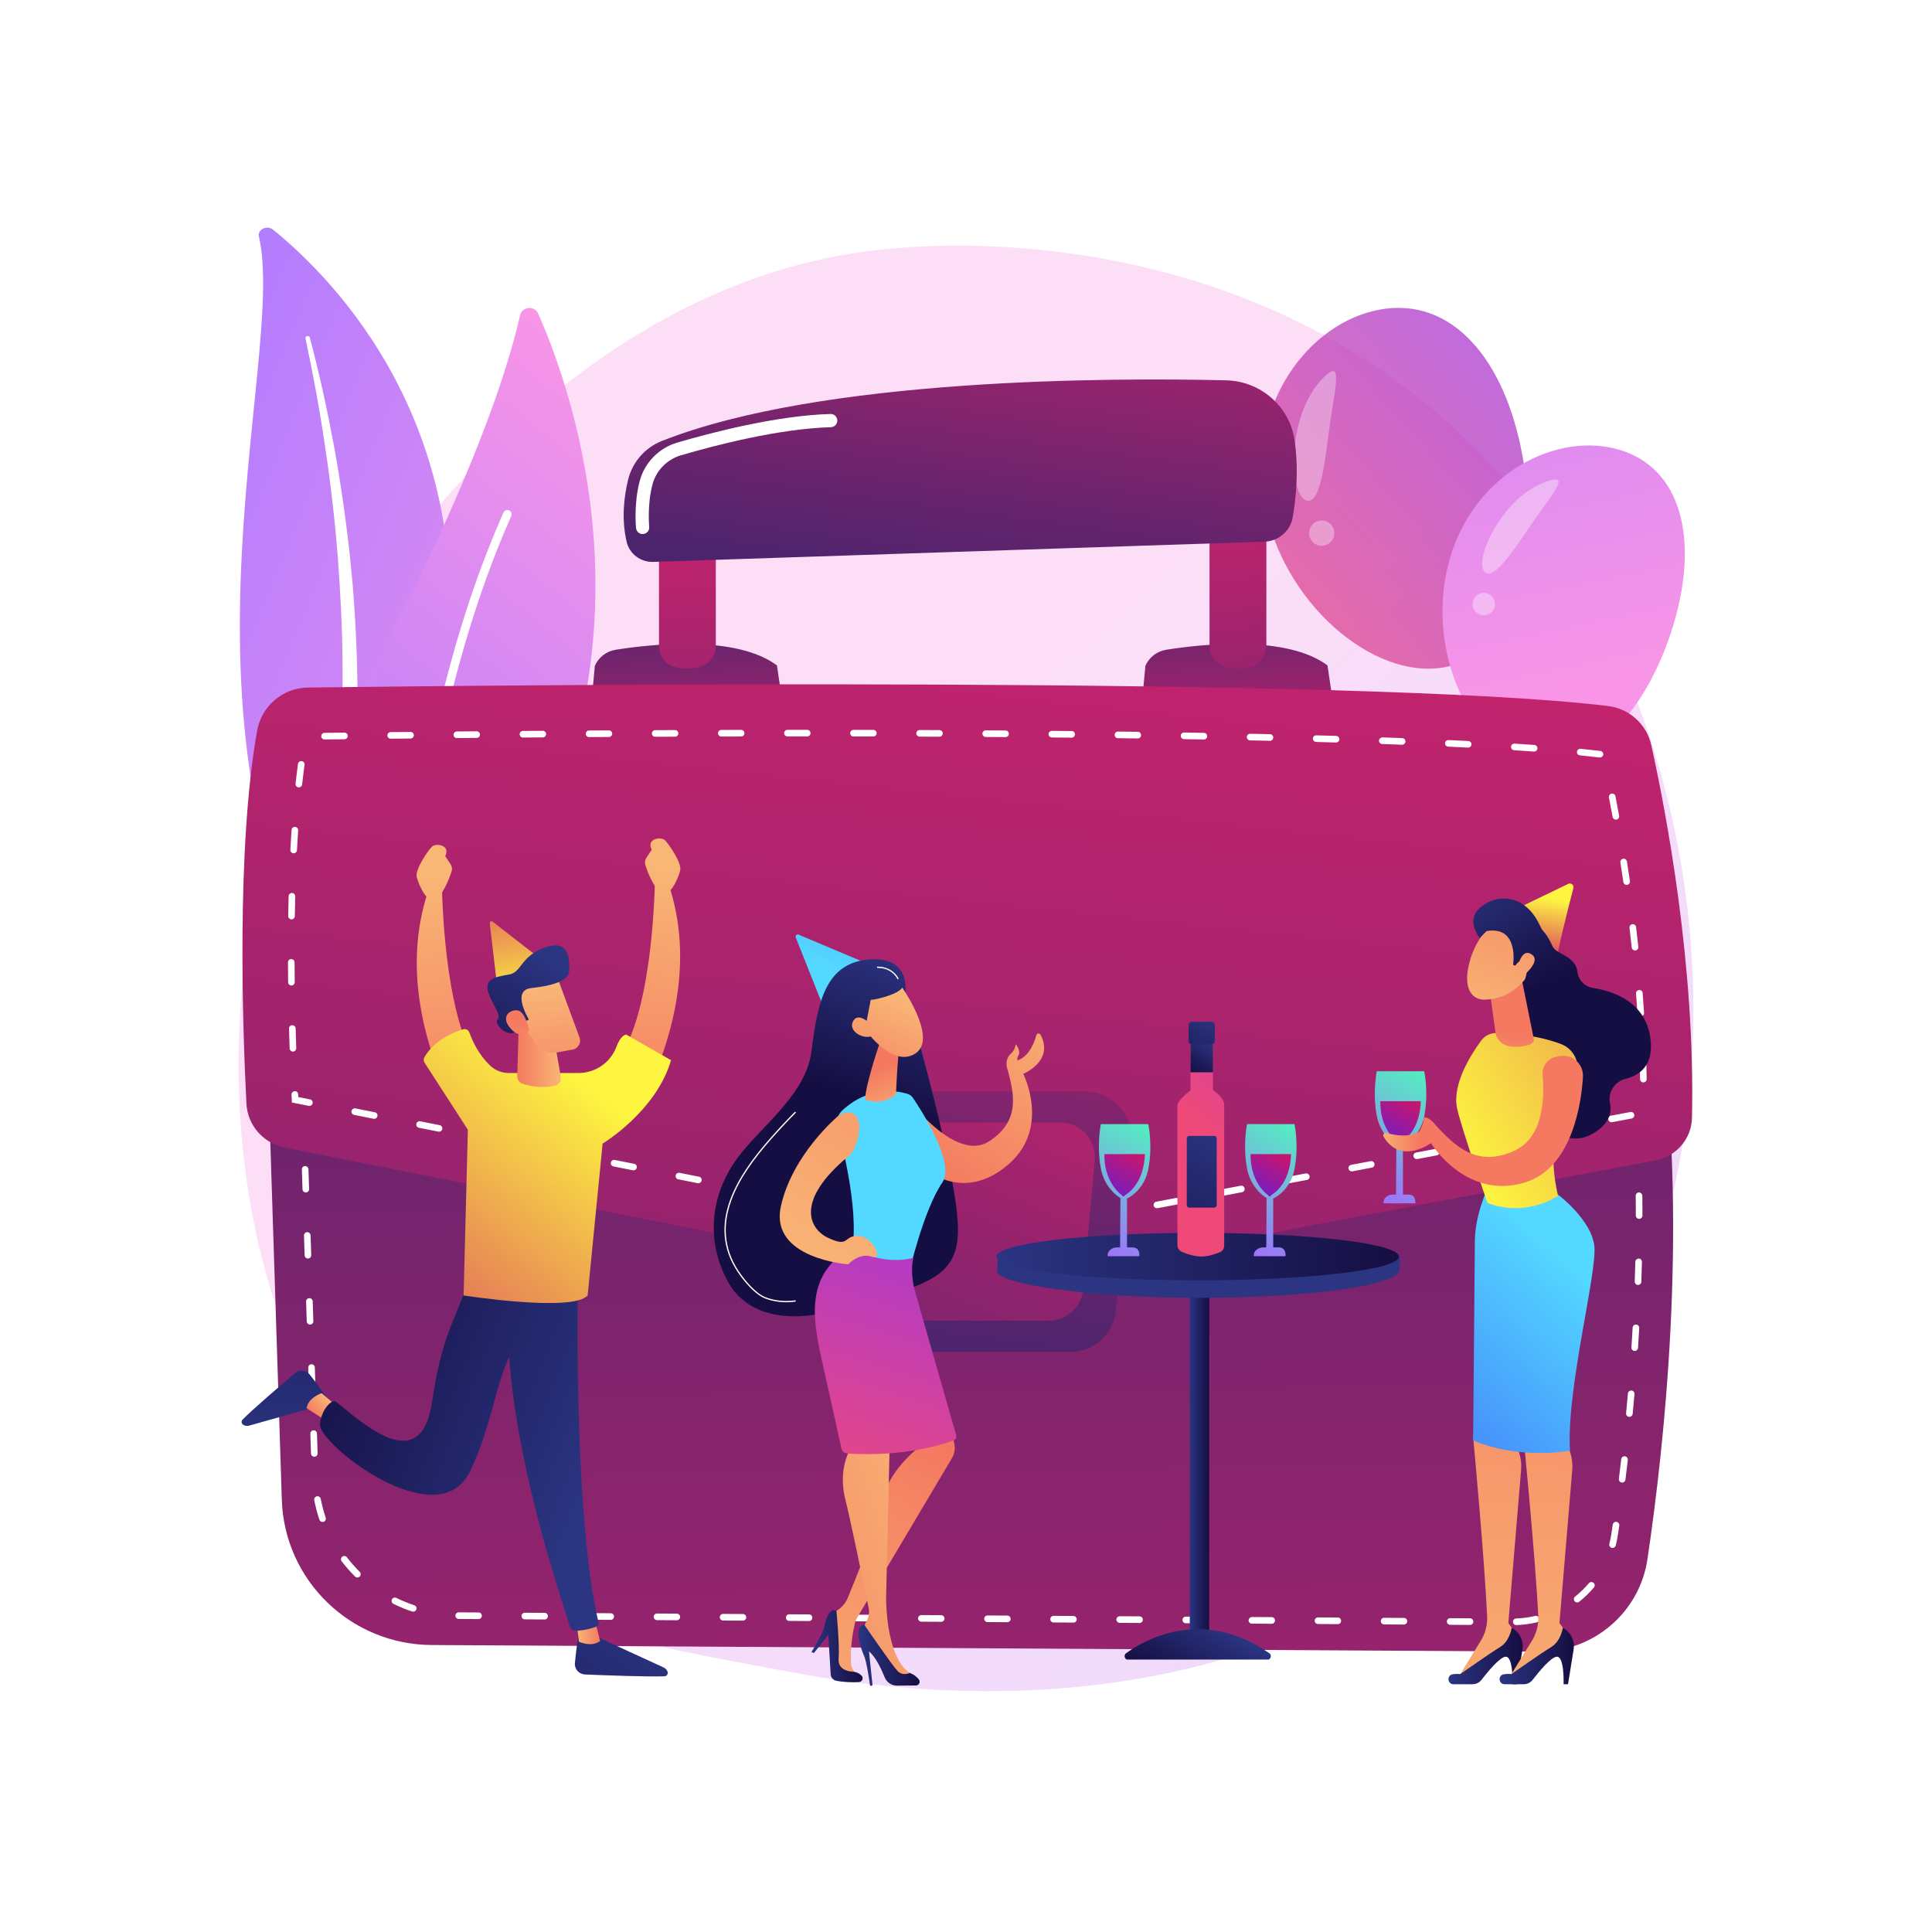 <svg xmlns="http://www.w3.org/2000/svg" xmlns:xlink="http://www.w3.org/1999/xlink" x="0px" y="0px" viewBox="0 0 3710 3710" style="enable-background:new 0 0 3710 3710;" xml:space="preserve"> <g id="Background"> <g> <g> <rect style="fill:#FFFFFF;" width="3710" height="3710"></rect> </g> </g> </g> <g id="Illustration"> <g> <linearGradient id="SVGID_1_" gradientUnits="userSpaceOnUse" x1="3507.125" y1="3700.298" x2="1537.351" y2="1603.442"> <stop offset="0" style="stop-color:#B37CFF"></stop> <stop offset="1" style="stop-color:#F895E7"></stop> </linearGradient> <path style="opacity:0.3;fill:url(#SVGID_1_);" d="M2915.702,2859.048c-72.716,74.953-137.78,119.013-187.595,152.275 c-485.836,324.397-1041.201,230.898-1212.905,198.94c-277.025-51.56-510.872-87.934-711.788-269.453 c-456.543-412.469-434.337-1272.908-85.483-1805.913c41.364-63.199,389.69-579.527,946.256-652.282 c13.613-1.779,23.77-2.793,32.666-3.735c86.1-9.116,619.641-57.228,1054.691,307.257 c62.276,52.174,162.494,146.283,255.43,289.815C3346.788,1600.768,3347.865,2413.592,2915.702,2859.048z"></path> <g style="opacity:0.75;"> <path style="fill:#FFFFFF;" d="M2843.197,2190.977c-1.579,0-2.991-1.108-3.315-2.715c-0.372-1.832,0.813-3.619,2.647-3.99 c16.492-3.34,30.856-14.289,40.442-30.831c12.075-20.832,15.002-47.557,7.637-69.747c-14.711-44.336-57.336-71.569-90.503-86.609 c-17.93-8.13-36.919-14.792-55.284-21.234c-22.464-7.88-45.694-16.031-67.383-26.983 c-50.517-25.513-89.18-64.906-108.867-110.919c-23.772-55.565-21.026-124.416,7.533-188.899 c22.78-51.43,60.091-99.579,117.424-151.532c5.432-4.922,10.939-9.795,16.454-14.673c25.642-22.682,52.156-46.137,70.742-75.02 c19.866-30.875,33.551-77.631,12.378-116.258c-0.9-1.639-0.298-3.697,1.343-4.597c1.635-0.899,3.696-0.299,4.597,1.343 c14.819,27.033,19.285,73.588-12.623,123.176c-19.093,29.672-45.964,53.442-71.95,76.429c-5.493,4.86-10.982,9.714-16.394,14.62 c-56.607,51.293-93.395,98.719-115.777,149.253c-27.802,62.771-30.536,129.651-7.5,183.492 c19.062,44.551,56.597,82.743,105.692,107.539c21.295,10.754,44.313,18.828,66.573,26.638 c18.502,6.492,37.636,13.203,55.84,21.457c34.397,15.597,78.651,43.984,94.134,90.644c7.955,23.974,4.812,52.817-8.206,75.276 c-10.573,18.241-26.54,30.341-44.96,34.072C2843.645,2190.955,2843.42,2190.977,2843.197,2190.977z"></path> <g> <linearGradient id="SVGID_00000011722183542330919080000002143326489479561616_" gradientUnits="userSpaceOnUse" x1="2958.4" y1="706.373" x2="2321.769" y2="1282.049"> <stop offset="0" style="stop-color:#A737D5"></stop> <stop offset="1" style="stop-color:#EF497A"></stop> </linearGradient> <path style="fill:url(#SVGID_00000011722183542330919080000002143326489479561616_);" d="M2924.1,878.052 c33.93,189.737-13.987,378.939-150.979,403.437c-136.992,24.498-311.181-124.984-345.112-314.722 s85.247-347.878,222.239-372.377C2787.24,569.893,2890.169,688.315,2924.1,878.052z"></path> <path style="opacity:0.36;fill:#FFFFFF;" d="M2542.123,724.604c27.298-26.596,28.233-10.524,16.217,60.068 s-18.145,189.411-50.647,176.059C2475.19,947.379,2469.846,795.022,2542.123,724.604z"></path> <path style="opacity:0.36;fill:#FFFFFF;" d="M2562,1019.462c2.358,13.186-6.42,25.788-19.607,28.146 c-13.186,2.358-25.787-6.42-28.146-19.607c-2.358-13.186,6.42-25.787,19.606-28.145 C2547.04,997.498,2559.641,1006.276,2562,1019.462z"></path> </g> </g> <g> <path style="fill:#FFFFFF;" d="M2825.108,2127.7c-1.243,0-2.44-0.686-3.034-1.875c-0.833-1.673-0.154-3.707,1.52-4.542 c26.211-13.073,35.69-46.494,31.507-72.755c-4.739-29.751-23.002-55.299-40.242-76.366c-4.02-4.912-8.134-9.772-12.249-14.633 c-15.022-17.742-30.556-36.087-41.421-57.192c-25.093-48.741-24.225-112.976,2.32-171.825 c26.95-59.74,75.326-106.463,109.368-136.411c3.619-3.183,7.27-6.346,10.924-9.512c20.852-18.068,42.414-36.749,57.969-59.623 c20.396-29.991,26.378-63.763,16.002-90.336c-0.68-1.743,0.182-3.706,1.923-4.387c1.741-0.676,3.707,0.18,4.387,1.923 c11.188,28.655,4.939,64.77-16.712,96.61c-16.054,23.603-37.954,42.58-59.135,60.931c-3.641,3.156-7.28,6.308-10.885,9.481 c-33.572,29.533-81.257,75.566-107.668,134.109c-25.705,56.984-26.629,119.018-2.472,165.942 c10.511,20.416,25.791,38.463,40.568,55.916c4.14,4.889,8.277,9.777,12.322,14.719c17.813,21.766,36.697,48.245,41.691,79.59 c4.57,28.698-6.043,65.352-35.175,79.881C2826.132,2127.586,2825.615,2127.7,2825.108,2127.7z"></path> <g> <linearGradient id="SVGID_00000174569051716243290760000000553075900395220618_" gradientUnits="userSpaceOnUse" x1="2783.379" y1="60.006" x2="3040.741" y2="1306.176"> <stop offset="0" style="stop-color:#B37CFF"></stop> <stop offset="1" style="stop-color:#F895E7"></stop> </linearGradient> <path style="fill:url(#SVGID_00000174569051716243290760000000553075900395220618_);" d="M3213.951,1198.181 c-48.744,164.182-162.261,295.291-280.802,260.097c-118.541-35.194-197.217-223.363-148.472-387.545 c48.744-164.182,206.45-242.205,324.991-207.011C3228.209,898.916,3262.696,1033.999,3213.951,1198.181z"></path> <path style="opacity:0.36;fill:#FFFFFF;" d="M2971.878,923.98c32.284-10.228,26.615,2.906-11.084,54.162 c-37.699,51.256-89.961,143.15-110.442,119.584C2829.872,1074.16,2886.403,951.059,2971.878,923.98z"></path> <path style="opacity:0.36;fill:#FFFFFF;" d="M2870.043,1166.02c-3.388,11.41-15.384,17.914-26.794,14.526 s-17.914-15.384-14.526-26.794c3.388-11.41,15.384-17.914,26.794-14.526C2866.927,1142.613,2873.431,1154.609,2870.043,1166.02z "></path> </g> </g> <g> <linearGradient id="SVGID_00000118399330093572070910000014226203579813518981_" gradientUnits="userSpaceOnUse" x1="6423.865" y1="654.75" x2="7698.56" y2="654.75" gradientTransform="matrix(0.924 0.382 -0.382 0.924 -5471.54 -1929.64)"> <stop offset="0" style="stop-color:#B37CFF"></stop> <stop offset="1" style="stop-color:#F895E7"></stop> </linearGradient> <path style="fill:url(#SVGID_00000118399330093572070910000014226203579813518981_);" d="M497.142,454.074 c-3.157-13.438,15.747-22.371,27.322-12.983c117.544,95.316,399.967,380.745,329.582,879.554 c-88.309,625.829,62.666,854.19,250.592,993.484c0,0-258.085-65.506-420.46-297.225 C285.51,1447.977,553.271,693.008,497.142,454.074z"></path> <path style="fill:#FFFFFF;" d="M586.594,649.546c14.705,69.67,27.811,139.554,37.939,209.752 c10.553,70.139,18.64,140.523,24.173,211.023c5.22,70.512,8.908,141.098,9.117,211.715c0.577,70.612-2.359,141.167-5.593,211.996 c-2.775,70.804-6.036,142.118-0.852,213.937c5.097,71.673,20.184,143.972,50.122,211.747 c7.484,16.891,15.354,33.731,24.294,50.002c8.595,16.421,18.034,32.518,27.803,48.462c19.726,31.812,41.931,62.548,66.677,91.721 c49.67,58.246,109.574,109.916,175.565,153.645c6.946,4.603,16.897,3.471,22.228-2.527c5.234-5.889,4.065-14.281-2.556-18.94 l-0.047-0.033c-15.702-11.028-31.239-22.198-46.145-33.928c-7.564-5.763-14.815-11.803-22.195-17.724 c-7.111-6.154-14.502-12.072-21.385-18.41c-28.022-24.941-53.982-51.551-77.534-79.686 c-47.374-56.01-85.299-118.423-114.031-183.126c-13.947-32.502-25.097-65.834-33.237-99.792 c-8.111-33.967-13.213-68.524-16.034-103.359c-5.651-69.709-3.098-140.317-0.913-211.134 c2.079-70.835,3.605-142.029,1.736-213.166c-0.823-35.566-2.387-71.116-4.687-106.623c-1.031-17.758-2.461-35.497-3.853-53.234 c-1.589-17.726-3.292-35.442-5.162-53.142c-7.63-70.793-17.759-141.351-30.454-211.534 c-13.085-70.13-28.321-139.937-46.645-209.118c-0.524-1.978-2.804-3.214-5.094-2.761 C587.606,645.747,586.193,647.627,586.594,649.546z"></path> </g> <g> <g> <linearGradient id="SVGID_00000152230954832098254790000007645769757907726749_" gradientUnits="userSpaceOnUse" x1="-963.731" y1="3956.558" x2="258.773" y2="3956.558" gradientTransform="matrix(0.631 -0.776 0.776 0.631 -1946.344 -1491.111)"> <stop offset="0" style="stop-color:#B37CFF"></stop> <stop offset="1" style="stop-color:#F895E7"></stop> </linearGradient> <path style="fill:url(#SVGID_00000152230954832098254790000007645769757907726749_);" d="M801.634,1952.052 c-14.412,15.292-39.758,10.894-48.428-8.247c-47.84-105.614-156.095-416.455,22.693-774.56 c150.979-302.403,204.108-480.726,222.618-563.349c3.914-17.471,27.857-19.791,35.084-3.41 C1113.338,783.216,1323.874,1397.959,801.634,1952.052z"></path> <path style="fill:#FFFFFF;" d="M775.456,1940.907c-0.513,0.092-1.04,0.136-1.581,0.127c-4.53-0.069-8.146-3.798-8.077-8.328 c0.079-5.136,10.074-518.49,201.006-948.444c1.839-4.137,6.685-6.004,10.829-4.169c4.141,1.841,6.007,6.687,4.169,10.829 c-189.543,426.824-199.519,936.933-199.598,942.035C782.143,1936.947,779.243,1940.228,775.456,1940.907z"></path> </g> </g> <g> <linearGradient id="SVGID_00000008107896701555165050000014603469487471380887_" gradientUnits="userSpaceOnUse" x1="1888.279" y1="4522.204" x2="1853.13" y2="1276.794"> <stop offset="0" style="stop-color:#CB236D"></stop> <stop offset="1" style="stop-color:#4C246D"></stop> </linearGradient> <path style="fill:url(#SVGID_00000008107896701555165050000014603469487471380887_);" d="M512.597,1991.741l28.557,888.146 c4.981,154.868,132.074,278.112,287.747,279.03l2126.819,12.536c104.045,0.613,192.683-74.986,207.874-177.437 c33.256-224.287,75.63-625.599,27.915-1002.275H512.597z"></path> <path style="fill:#FFFFFF;" d="M2911.707,3120.646c-3.397,0-6.21-2.69-6.335-6.111c-0.129-3.496,2.597-6.446,6.105-6.583 c12.302-0.458,24.58-2.094,36.487-4.872c3.39-0.793,6.824,1.339,7.617,4.749c0.8,3.408-1.326,6.83-4.741,7.624 c-12.693,2.95-25.777,4.698-38.892,5.193C2911.868,3120.646,2911.787,3120.646,2911.707,3120.646z M2822.866,3120.312 c-0.011,0-0.024,0-0.037,0l-38.08-0.223c-3.509-0.025-6.328-2.876-6.31-6.383c0.019-3.496,2.857-6.31,6.347-6.31 c0.013,0,0.025,0,0.038,0l38.08,0.223c3.507,0.024,6.327,2.875,6.308,6.384 C2829.195,3117.498,2826.355,3120.312,2822.866,3120.312z M2695.934,3119.569c-0.011,0-0.024,0-0.037,0l-38.073-0.223 c-3.508-0.026-6.328-2.876-6.31-6.384c0.019-3.496,2.857-6.31,6.347-6.31c0.013,0,0.025,0,0.038,0l38.073,0.223 c3.507,0.024,6.327,2.875,6.308,6.384C2702.263,3116.754,2699.424,3119.569,2695.934,3119.569z M2569.009,3118.812 c-0.011,0-0.024,0-0.037,0l-38.08-0.223c-3.508-0.024-6.327-2.875-6.31-6.384c0.019-3.496,2.857-6.31,6.346-6.31 c0.013,0,0.025,0,0.038,0l38.08,0.223c3.508,0.025,6.328,2.876,6.309,6.383 C2575.337,3115.998,2572.498,3118.812,2569.009,3118.812z M2442.077,3118.068c-0.011,0-0.024,0-0.037,0l-38.08-0.223 c-3.508-0.024-6.327-2.875-6.31-6.383c0.019-3.509,3.403-6.347,6.385-6.31l38.08,0.223c3.508,0.025,6.328,2.876,6.309,6.383 C2448.406,3115.254,2445.566,3118.068,2442.077,3118.068z M2315.145,3117.324c-0.011,0-0.024,0-0.037,0l-38.073-0.223 c-3.508-0.024-6.327-2.875-6.31-6.384c0.019-3.496,2.857-6.31,6.347-6.31c0.013,0,0.025,0,0.037,0l38.074,0.223 c3.507,0.025,6.328,2.876,6.309,6.384C2321.474,3114.51,2318.634,3117.324,2315.145,3117.324z M2188.219,3116.568 c-0.013,0-0.024,0-0.037,0l-38.08-0.222c-3.508-0.025-6.328-2.876-6.31-6.385c0.019-3.496,2.857-6.308,6.347-6.308 c0.013,0,0.025,0,0.037,0l38.08,0.222c3.508,0.025,6.329,2.876,6.31,6.385 C2194.548,3113.755,2191.708,3116.568,2188.219,3116.568z M2061.287,3115.825c-0.013,0-0.024,0-0.037,0l-38.08-0.223 c-3.508-0.025-6.328-2.876-6.31-6.385c0.019-3.494,2.857-6.309,6.347-6.309c0.013,0,0.026,0,0.037,0l38.08,0.223 c3.508,0.024,6.329,2.875,6.31,6.383C2067.616,3113.011,2064.777,3115.825,2061.287,3115.825z M1934.362,3115.082 c-0.013,0-0.024,0-0.037,0l-38.08-0.223c-3.508-0.025-6.329-2.876-6.31-6.385c0.019-3.494,2.857-6.309,6.347-6.309 c0.013,0,0.025,0,0.037,0l38.08,0.223c3.509,0.024,6.329,2.875,6.31,6.384 C1940.689,3112.267,1937.851,3115.082,1934.362,3115.082z M1807.43,3114.325c-0.013,0-0.024,0-0.037,0l-38.08-0.223 c-3.508-0.024-6.329-2.876-6.31-6.383c0.019-3.496,2.857-6.31,6.347-6.31c0.013,0,0.025,0,0.037,0l38.08,0.223 c3.509,0.024,6.329,2.875,6.31,6.383C1813.757,3111.511,1810.919,3114.325,1807.43,3114.325z M1680.498,3113.581 c-0.013,0-0.024,0-0.037,0l-38.08-0.223c-3.508-0.024-6.329-2.875-6.31-6.383c0.019-3.496,2.857-6.31,6.347-6.31 c0.013,0,0.025,0,0.037,0l38.079,0.223c3.509,0.024,6.329,2.876,6.31,6.384 C1686.825,3110.767,1683.987,3113.581,1680.498,3113.581z M1553.572,3112.837c-0.013,0-0.025,0-0.037,0l-38.079-0.223 c-3.508-0.024-6.329-2.875-6.31-6.384c0.019-3.496,2.857-6.31,6.347-6.31c0.013,0,0.024,0,0.037,0l38.08,0.223 c3.508,0.025,6.329,2.876,6.31,6.384C1559.9,3110.023,1557.062,3112.837,1553.572,3112.837z M1426.64,3112.081 c-0.013,0-0.025,0-0.037,0l-38.08-0.222c-3.508-0.025-6.329-2.876-6.31-6.385c0.019-3.496,2.857-6.309,6.347-6.309 c0.013,0,0.024,0,0.037,0l38.08,0.222c3.508,0.025,6.329,2.876,6.31,6.385C1432.968,3109.267,1430.13,3112.081,1426.64,3112.081z M1299.708,3111.337c-0.013,0-0.025,0-0.037,0l-38.08-0.222c-3.508-0.025-6.329-2.876-6.31-6.385 c0.019-3.496,2.857-6.309,6.347-6.309c0.013,0,0.024,0,0.037,0l38.08,0.222c3.508,0.025,6.329,2.876,6.31,6.385 C1306.036,3108.524,1303.198,3111.337,1299.708,3111.337z M1172.783,3110.593c-0.013,0-0.025,0-0.037,0l-38.08-0.222 c-3.508-0.025-6.329-2.876-6.31-6.385c0.018-3.507,3.309-5.876,6.383-6.309l38.08,0.222c3.509,0.025,6.328,2.876,6.31,6.385 C1179.11,3107.781,1176.272,3110.593,1172.783,3110.593z M1045.851,3109.838c-0.013,0-0.026,0-0.037,0l-38.08-0.223 c-3.508-0.025-6.329-2.876-6.31-6.383c0.018-3.496,2.857-6.31,6.347-6.31c0.013,0,0.024,0,0.037,0l38.08,0.223 c3.509,0.024,6.328,2.875,6.31,6.383C1052.178,3107.024,1049.34,3109.838,1045.851,3109.838z M918.919,3109.094 c-0.013,0-0.025,0-0.037,0l-38.079-0.223c-3.508-0.025-6.329-2.876-6.31-6.383c0.018-3.496,2.857-6.31,6.347-6.31 c0.013,0,0.024,0,0.037,0l38.08,0.223c3.509,0.024,6.328,2.875,6.31,6.383C925.247,3106.28,922.408,3109.094,918.919,3109.094z M793.499,3094.913c-0.656,0-1.333-0.099-1.989-0.323c-12.241-4.042-24.358-9-36.016-14.751c-3.143-1.55-4.438-5.355-2.889-8.492 c1.556-3.135,5.349-4.425,8.504-2.888c11.124,5.478,22.697,10.214,34.38,14.082c3.328,1.103,5.137,4.685,4.034,8.02 C798.643,3093.228,796.164,3094.913,793.499,3094.913z M3028.672,3077.163c-1.866,0-3.707-0.819-4.958-2.38 c-2.195-2.74-1.748-6.731,0.985-8.926c9.608-7.685,18.489-16.312,26.41-25.621c2.262-2.678,6.254-3.012,8.944-0.731 c2.67,2.268,2.999,6.272,0.725,8.949c-8.441,9.93-17.911,19.127-28.145,27.321 C3031.461,3076.704,3030.061,3077.163,3028.672,3077.163z M686.282,3029.203c-1.611,0-3.228-0.607-4.462-1.834 c-9.236-9.135-17.894-18.965-25.734-29.217c-2.131-2.776-1.598-6.768,1.184-8.899c2.782-2.12,6.781-1.599,8.894,1.189 c7.493,9.78,15.761,19.177,24.58,27.904c2.492,2.466,2.517,6.482,0.049,8.974C689.555,3028.571,687.92,3029.203,686.282,3029.203 z M3096.558,2972.531c-0.527,0-1.066-0.062-1.599-0.198c-3.39-0.881-5.43-4.351-4.549-7.735 c1.692-6.545,3.055-13.252,4.04-19.945l2.474-16.845c0.501-3.472,3.656-5.914,7.189-5.381c3.47,0.509,5.876,3.732,5.367,7.189 l-2.473,16.896c-1.053,7.127-2.504,14.28-4.313,21.258C3101.955,2970.634,3099.377,2972.531,3096.558,2972.531z M619.414,2922.625c-2.64,0-5.108-1.66-6.007-4.301c-4.171-12.209-7.512-24.879-9.935-37.634 c-0.656-3.445,1.606-6.768,5.052-7.424c3.421-0.632,6.768,1.611,7.418,5.044c2.313,12.185,5.504,24.271,9.477,35.923 c1.135,3.31-0.638,6.917-3.954,8.058C620.784,2922.514,620.096,2922.625,619.414,2922.625z M3115.02,2846.975 c-0.26,0-0.521-0.013-0.787-0.05c-3.477-0.434-5.949-3.595-5.515-7.078c1.518-12.284,3.03-24.866,4.524-37.757 c0.402-3.484,3.588-5.975,7.035-5.579c3.483,0.409,5.975,3.558,5.572,7.041c-1.494,12.917-3.006,25.548-4.538,37.856 C3120.915,2844.619,3118.182,2846.975,3115.02,2846.975z M603.541,2797.354c-3.409,0-6.229-2.702-6.334-6.149l-1.227-38.067 c-0.118-3.496,2.634-6.433,6.136-6.545c3.21-0.161,6.433,2.627,6.545,6.149l1.228,38.067c0.118,3.496-2.634,6.433-6.136,6.545 C603.683,2797.354,603.616,2797.354,603.541,2797.354z M3128.891,2720.787c-0.198,0-0.402-0.013-0.607-0.026 c-3.489-0.334-6.05-3.433-5.714-6.929c1.183-12.433,2.342-25.064,3.458-37.869c0.305-3.496,3.334-5.887,6.873-5.775 c3.489,0.297,6.075,3.384,5.77,6.867c-1.115,12.854-2.274,25.51-3.47,37.992 C3134.892,2718.332,3132.127,2720.787,3128.891,2720.787z M599.457,2670.485c-3.408,0-6.228-2.715-6.334-6.149l-1.221-38.054 c-0.118-3.496,2.634-6.434,6.136-6.546c3.433-0.05,6.433,2.641,6.545,6.148l1.221,38.055c0.118,3.496-2.634,6.433-6.136,6.545 C599.599,2670.485,599.532,2670.485,599.457,2670.485z M3139.142,2594.25c-0.142,0-0.284,0-0.428-0.011 c-3.494-0.236-6.141-3.261-5.912-6.756c0.831-12.519,1.612-25.176,2.33-37.955c0.193-3.496,3.205-6.272,6.688-5.975 c3.502,0.198,6.179,3.186,5.981,6.693c-0.72,12.805-1.5,25.511-2.331,38.08C3145.248,2591.673,3142.459,2594.25,3139.142,2594.25 z M595.378,2543.615c-3.408,0-6.229-2.715-6.334-6.149l-1.221-38.054c-0.118-3.496,2.634-6.434,6.136-6.546 c3.403-0.248,6.439,2.653,6.545,6.149l1.221,38.054c0.118,3.496-2.634,6.434-6.136,6.546 C595.522,2543.615,595.447,2543.615,595.378,2543.615z M3145.521,2467.467c-0.075,0-0.148,0-0.223,0 c-3.502-0.123-6.248-3.062-6.123-6.557c0.422-12.593,0.793-25.262,1.097-38.005c0.086-3.52,3.453-6.074,6.495-6.198 c3.509,0.088,6.278,2.988,6.198,6.495c-0.303,12.793-0.675,25.511-1.11,38.13 C3151.743,2464.766,3148.923,2467.467,3145.521,2467.467z M591.3,2416.757c-3.408,0-6.229-2.714-6.334-6.147l-1.221-38.068 c-0.118-3.496,2.634-6.433,6.136-6.544c3.371,0.187,6.439,2.653,6.545,6.148l1.221,38.067c0.118,3.496-2.634,6.433-6.136,6.545 C591.443,2416.757,591.369,2416.757,591.3,2416.757z M3147.647,2340.535c-3.502,0-6.341-2.838-6.346-6.334 c-0.019-12.618-0.105-25.288-0.267-38.018c-0.044-3.496,2.763-6.371,6.265-6.421c3.111,0.038,6.378,2.752,6.428,6.273 c0.161,12.755,0.248,25.473,0.267,38.142c0.005,3.507-2.833,6.358-6.342,6.358H3147.647z M587.222,2289.887 c-3.408,0-6.229-2.702-6.334-6.148l-1.227-38.067c-0.117-3.496,2.635-6.433,6.136-6.545c2.982-0.075,6.44,2.615,6.546,6.149 l1.226,38.067c0.118,3.496-2.634,6.433-6.136,6.544C587.365,2289.887,587.297,2289.887,587.222,2289.887z M3144.969,2213.654 c-3.384,0-6.192-2.666-6.334-6.086c-0.527-12.632-1.135-25.287-1.828-37.944c-0.199-3.496,2.486-6.495,5.986-6.682 c3.472-0.297,6.484,2.48,6.682,5.988c0.707,12.706,1.314,25.412,1.841,38.116c0.148,3.496-2.572,6.458-6.074,6.608 C3145.149,2213.654,3145.061,2213.654,3144.969,2213.654z M583.145,2163.017c-3.409,0-6.23-2.702-6.335-6.149l-1.226-38.054 c-0.118-3.496,2.634-6.434,6.136-6.544c2.993-0.361,6.439,2.627,6.545,6.147l1.227,38.043c0.117,3.509-2.635,6.446-6.136,6.557 C583.287,2163.017,583.218,2163.017,583.145,2163.017z M3136.812,2086.982c-3.253,0-6.024-2.479-6.315-5.789 c-1.122-12.607-2.331-25.225-3.638-37.807c-0.365-3.483,2.163-6.607,5.652-6.966c3.489-0.348,6.607,2.169,6.972,5.652 c1.314,12.655,2.535,25.324,3.657,38.005c0.31,3.483-2.268,6.57-5.758,6.88C3137.19,2086.97,3136.999,2086.982,3136.812,2086.982 z M579.06,2036.147c-3.409,0-6.229-2.715-6.334-6.149l-1.221-38.054c-0.118-3.496,2.634-6.434,6.136-6.546 c3.012-0.037,6.433,2.629,6.544,6.149l1.221,38.056c0.118,3.494-2.634,6.433-6.136,6.545 C579.202,2036.147,579.134,2036.147,579.06,2036.147z M3089.765,1998.092h-38.08c-3.509,0-6.347-2.838-6.347-6.347 c0-3.507,2.838-6.347,6.347-6.347h38.08c3.508,0,6.346,2.839,6.346,6.347C3096.111,1995.254,3093.273,1998.092,3089.765,1998.092 z M2962.833,1998.092h-38.08c-3.509,0-6.347-2.838-6.347-6.347c0-3.507,2.838-6.347,6.347-6.347h38.08 c3.508,0,6.346,2.839,6.346,6.347C2969.179,1995.254,2966.341,1998.092,2962.833,1998.092z M2835.901,1998.092h-38.08 c-3.509,0-6.347-2.838-6.347-6.347c0-3.507,2.838-6.347,6.347-6.347h38.08c3.508,0,6.346,2.839,6.346,6.347 C2842.247,1995.254,2839.409,1998.092,2835.901,1998.092z M2708.969,1998.092h-38.079c-3.509,0-6.347-2.838-6.347-6.347 c0-3.507,2.838-6.347,6.347-6.347h38.079c3.509,0,6.347,2.839,6.347,6.347 C2715.315,1995.254,2712.477,1998.092,2708.969,1998.092z M2582.037,1998.092h-38.08c-3.508,0-6.347-2.838-6.347-6.347 c0-3.507,2.838-6.347,6.347-6.347h38.08c3.509,0,6.347,2.839,6.347,6.347C2588.384,1995.254,2585.545,1998.092,2582.037,1998.092 z M2455.105,1998.092h-38.08c-3.508,0-6.347-2.838-6.347-6.347c0-3.507,2.838-6.347,6.347-6.347h38.08 c3.508,0,6.347,2.839,6.347,6.347C2461.452,1995.254,2458.613,1998.092,2455.105,1998.092z M2328.173,1998.092h-38.08 c-3.508,0-6.347-2.838-6.347-6.347c0-3.507,2.838-6.347,6.347-6.347h38.08c3.508,0,6.347,2.839,6.347,6.347 C2334.52,1995.254,2331.681,1998.092,2328.173,1998.092z M2201.241,1998.092h-38.08c-3.508,0-6.347-2.838-6.347-6.347 c0-3.507,2.838-6.347,6.347-6.347h38.08c3.508,0,6.346,2.839,6.346,6.347C2207.588,1995.254,2204.75,1998.092,2201.241,1998.092z M2074.309,1998.092h-38.079c-3.508,0-6.347-2.838-6.347-6.347c0-3.507,2.838-6.347,6.347-6.347h38.079 c3.509,0,6.347,2.839,6.347,6.347C2080.656,1995.254,2077.818,1998.092,2074.309,1998.092z M1947.377,1998.092h-38.08 c-3.508,0-6.347-2.838-6.347-6.347c0-3.507,2.838-6.347,6.347-6.347h38.08c3.508,0,6.347,2.839,6.347,6.347 C1953.724,1995.254,1950.886,1998.092,1947.377,1998.092z M1820.445,1998.092h-38.08c-3.508,0-6.347-2.838-6.347-6.347 c0-3.507,2.838-6.347,6.347-6.347h38.08c3.508,0,6.346,2.839,6.346,6.347C1826.792,1995.254,1823.954,1998.092,1820.445,1998.092 z M1693.513,1998.092h-38.08c-3.508,0-6.347-2.838-6.347-6.347c0-3.507,2.838-6.347,6.347-6.347h38.08 c3.508,0,6.347,2.839,6.347,6.347C1699.86,1995.254,1697.022,1998.092,1693.513,1998.092z M1566.582,1998.092h-38.08 c-3.508,0-6.347-2.838-6.347-6.347c0-3.507,2.838-6.347,6.347-6.347h38.08c3.508,0,6.347,2.839,6.347,6.347 C1572.928,1995.254,1570.09,1998.092,1566.582,1998.092z M1439.65,1998.092h-38.08c-3.508,0-6.347-2.838-6.347-6.347 c0-3.507,2.838-6.347,6.347-6.347h38.08c3.508,0,6.347,2.839,6.347,6.347C1445.996,1995.254,1443.158,1998.092,1439.65,1998.092z M1312.718,1998.092h-38.08c-3.508,0-6.347-2.838-6.347-6.347c0-3.507,2.838-6.347,6.347-6.347h38.08 c3.508,0,6.347,2.839,6.347,6.347C1319.064,1995.254,1316.226,1998.092,1312.718,1998.092z M1185.786,1998.092h-38.08 c-3.508,0-6.347-2.838-6.347-6.347c0-3.507,2.838-6.347,6.347-6.347h38.08c3.508,0,6.347,2.839,6.347,6.347 C1192.132,1995.254,1189.294,1998.092,1185.786,1998.092z M1058.854,1998.092h-38.08c-3.508,0-6.347-2.838-6.347-6.347 c0-3.507,2.838-6.347,6.347-6.347h38.08c3.508,0,6.347,2.839,6.347,6.347C1065.2,1995.254,1062.362,1998.092,1058.854,1998.092z M931.922,1998.092h-38.08c-3.508,0-6.347-2.838-6.347-6.347c0-3.507,2.838-6.347,6.347-6.347h38.08 c3.508,0,6.347,2.839,6.347,6.347C938.268,1995.254,935.43,1998.092,931.922,1998.092z M804.99,1998.092H766.91 c-3.508,0-6.347-2.838-6.347-6.347c0-3.507,2.838-6.347,6.347-6.347h38.079c3.508,0,6.347,2.839,6.347,6.347 C811.336,1995.254,808.498,1998.092,804.99,1998.092z M678.058,1998.092h-38.08c-3.508,0-6.347-2.838-6.347-6.347 c0-3.507,2.838-6.347,6.347-6.347h38.08c3.508,0,6.347,2.839,6.347,6.347C684.405,1995.254,681.566,1998.092,678.058,1998.092z"></path> <linearGradient id="SVGID_00000069372081348786709690000008101304994580725924_" gradientUnits="userSpaceOnUse" x1="1326.94" y1="1524.602" x2="1311.318" y2="1145.778"> <stop offset="0" style="stop-color:#CB236D"></stop> <stop offset="1" style="stop-color:#4C246D"></stop> </linearGradient> <path style="fill:url(#SVGID_00000069372081348786709690000008101304994580725924_);" d="M1135.895,1346.991l6.399-68.496 c7.222-16.353,22.218-27.93,39.942-30.75c66.26-10.548,230.587-29.089,309.71,30.043l11.82,79.597L1135.895,1346.991z"></path> <linearGradient id="SVGID_00000163764729549272186970000009832975907365081263_" gradientUnits="userSpaceOnUse" x1="1307.163" y1="955.844" x2="1385.271" y2="2041.55"> <stop offset="0" style="stop-color:#CB236D"></stop> <stop offset="1" style="stop-color:#4C246D"></stop> </linearGradient> <path style="fill:url(#SVGID_00000163764729549272186970000009832975907365081263_);" d="M1342.876,1281.085 c-15.255,3.719-30.539,3.709-45.849-0.053c-18.524-4.553-31.593-21.128-31.593-40.119l0.001-214.482h109.151l0.003,214.322 C1374.588,1259.83,1361.493,1276.545,1342.876,1281.085z"></path> <linearGradient id="SVGID_00000160148121880685614970000004415884289753731205_" gradientUnits="userSpaceOnUse" x1="2382.353" y1="1481.08" x2="2366.731" y2="1102.255"> <stop offset="0" style="stop-color:#CB236D"></stop> <stop offset="1" style="stop-color:#4C246D"></stop> </linearGradient> <path style="fill:url(#SVGID_00000160148121880685614970000004415884289753731205_);" d="M2193.102,1346.991l6.399-68.496 c7.222-16.353,22.219-27.93,39.94-30.75c66.261-10.548,230.588-29.089,309.711,30.043l11.821,79.597L2193.102,1346.991z"></path> <linearGradient id="SVGID_00000070822398434324670100000010658299661674220989_" gradientUnits="userSpaceOnUse" x1="2359.736" y1="880.12" x2="2437.844" y2="1965.824"> <stop offset="0" style="stop-color:#CB236D"></stop> <stop offset="1" style="stop-color:#4C246D"></stop> </linearGradient> <path style="fill:url(#SVGID_00000070822398434324670100000010658299661674220989_);" d="M2400.084,1281.085 c-15.256,3.719-30.539,3.709-45.85-0.053c-18.526-4.553-31.593-21.128-31.592-40.119l0.001-237.08h109.151l0.001,236.92 C2431.795,1259.83,2418.701,1276.545,2400.084,1281.085z"></path> <linearGradient id="SVGID_00000046319377375044425660000010106885827838512008_" gradientUnits="userSpaceOnUse" x1="1926.196" y1="351.415" x2="1820.749" y2="1124.691"> <stop offset="0" style="stop-color:#CB236D"></stop> <stop offset="1" style="stop-color:#4C246D"></stop> </linearGradient> <path style="fill:url(#SVGID_00000046319377375044425660000010106885827838512008_);" d="M1254.349,1079.006l1173.846-38.858 c26.764-0.886,49.471-20.192,54.067-46.449c6.43-36.747,12.099-91.762,3.646-148.791 c-9.613-64.852-65.396-113.028-131.239-114.594c-218.983-5.212-776.455-5.053-1083.705,116.484 c-32.496,12.854-56.598,40.626-64.827,74.456c-7.847,32.264-13.061,75.347-2.81,119.197 C1208.771,1063.749,1230.331,1079.8,1254.349,1079.006z"></path> <path style="fill:#FFFFFF;" d="M1234.017,1025.526c-6.439,0-11.956-4.87-12.618-11.416c-0.193-1.921-4.599-47.389,7.252-91.183 c9.42-34.795,36.932-62.759,71.808-72.997c65.734-19.288,191.389-52.075,294.36-54.975c7.054-0.174,12.848,5.343,13.041,12.334 c0.198,7.016-5.325,12.854-12.334,13.052c-100.114,2.801-223.365,35.005-287.921,53.959 c-26.459,7.759-47.322,28.932-54.449,55.26c-10.642,39.318-6.538,81.577-6.495,81.998c0.7,6.979-4.382,13.201-11.354,13.908 C1234.873,1025.501,1234.439,1025.526,1234.017,1025.526z"></path> <linearGradient id="SVGID_00000051349894616869218710000008454842780860165525_" gradientUnits="userSpaceOnUse" x1="1958" y1="953.633" x2="1571.364" y2="4562.241"> <stop offset="0" style="stop-color:#CB236D"></stop> <stop offset="1" style="stop-color:#4C246D"></stop> </linearGradient> <path style="fill:url(#SVGID_00000051349894616869218710000008454842780860165525_);" d="M591.271,1320.307 c379.233-4.849,2019.769-22.086,2496.31,35.409c41.031,4.95,74.511,34.966,83.398,75.142 c28.158,127.299,84.808,423.023,78.094,716.159c-0.914,39.892-30.164,73.551-69.549,81.003l-1087.782,205.791h-386.4 l-1159.047-230.39c-40.854-8.121-70.969-42.723-73.084-84.134c-7.533-147.476-19.31-493.513,20.573-716.247 C502.259,1355.711,542.974,1320.924,591.271,1320.307z"></path> <path style="fill:#FFFFFF;" d="M1714.574,2346.424c-0.409,0-0.825-0.037-1.246-0.123l-37.347-7.426 c-3.435-0.682-5.671-4.016-4.983-7.462c0.688-3.421,3.984-5.739,7.462-4.983l37.013,7.363c0.279-0.037,0.564-0.062,0.849-0.062 h38.08c3.507,0,6.346,2.838,6.346,6.346c0,3.509-2.84,6.347-6.346,6.347h-38.08c-0.299,0-0.589-0.024-0.875-0.062 C1715.163,2346.399,1714.871,2346.424,1714.574,2346.424z M2008.266,2346.424h-38.08c-3.509,0-6.347-2.838-6.347-6.347 c0-3.508,2.838-6.346,6.347-6.346h38.08c3.507,0,6.347,2.838,6.347,6.346C2014.612,2343.585,2011.772,2346.424,2008.266,2346.424 z M1881.334,2346.424h-38.08c-3.509,0-6.347-2.838-6.347-6.347c0-3.508,2.838-6.346,6.347-6.346h38.08 c3.507,0,6.347,2.838,6.347,6.346C1887.68,2343.585,1884.84,2346.424,1881.334,2346.424z M2096.864,2343.796 c-2.995,0-5.654-2.12-6.23-5.169c-0.649-3.446,1.612-6.768,5.058-7.413l37.416-7.078c3.477-0.621,6.768,1.611,7.413,5.057 c0.651,3.446-1.611,6.768-5.057,7.413l-37.417,7.078C2097.651,2343.759,2097.253,2343.796,2096.864,2343.796z M1590.078,2321.682 c-0.41,0-0.825-0.037-1.246-0.124l-37.349-7.424c-3.433-0.681-5.67-4.029-4.982-7.462c0.682-3.422,3.96-5.665,7.463-4.983 l37.347,7.426c3.433,0.682,5.671,4.016,4.983,7.462C1595.693,2319.588,1593.047,2321.682,1590.078,2321.682z M2221.582,2320.194 c-2.993,0-5.652-2.12-6.229-5.169c-0.651-3.446,1.612-6.768,5.058-7.413l37.416-7.078c3.434-0.657,6.762,1.611,7.413,5.057 c0.651,3.446-1.612,6.768-5.057,7.413l-37.417,7.078C2222.369,2320.158,2221.973,2320.194,2221.582,2320.194z M1465.582,2296.928 c-0.41,0-0.825-0.037-1.246-0.124l-37.349-7.424c-3.433-0.682-5.67-4.016-4.982-7.462c0.681-3.421,3.99-5.69,7.462-4.983 l37.347,7.426c3.433,0.682,5.672,4.016,4.983,7.462C1471.196,2294.833,1468.551,2296.928,1465.582,2296.928z M2346.302,2296.605 c-2.993,0-5.652-2.12-6.229-5.169c-0.651-3.446,1.612-6.768,5.057-7.413l37.417-7.078c3.44-0.595,6.762,1.611,7.413,5.057 c0.65,3.446-1.612,6.768-5.058,7.413l-37.416,7.078C2347.088,2296.569,2346.692,2296.605,2346.302,2296.605z M2471.021,2273.004 c-2.993,0-5.653-2.12-6.229-5.169c-0.651-3.446,1.611-6.768,5.057-7.413l37.417-7.078c3.447-0.619,6.762,1.612,7.413,5.057 c0.65,3.446-1.612,6.768-5.058,7.413l-37.416,7.078C2471.808,2272.967,2471.412,2273.004,2471.021,2273.004z M1341.086,2272.186 c-0.41,0-0.825-0.037-1.247-0.125l-37.349-7.424c-3.433-0.683-5.67-4.016-4.982-7.462c0.688-3.434,3.967-5.715,7.461-4.983 l37.349,7.424c3.433,0.683,5.671,4.029,4.983,7.462C1346.7,2270.091,1344.053,2272.186,1341.086,2272.186z M2595.74,2249.415 c-2.994,0-5.652-2.12-6.228-5.169c-0.651-3.446,1.611-6.768,5.057-7.413l37.417-7.078c3.451-0.669,6.762,1.624,7.412,5.057 c0.651,3.446-1.611,6.769-5.057,7.413l-37.417,7.078C2596.528,2249.378,2596.13,2249.415,2595.74,2249.415z M1216.59,2247.432 c-0.41,0-0.825-0.037-1.24-0.124l-37.348-7.413c-3.44-0.682-5.671-4.016-4.988-7.462c0.676-3.421,4.047-5.739,7.456-4.982 l37.347,7.413c3.44,0.682,5.678,4.016,4.99,7.461C1222.21,2245.336,1219.557,2247.432,1216.59,2247.432z M2720.46,2225.814 c-2.994,0-5.652-2.12-6.23-5.17c-0.65-3.445,1.612-6.768,5.058-7.412l37.416-7.079c3.459-0.594,6.763,1.612,7.413,5.058 c0.651,3.446-1.611,6.768-5.057,7.413l-37.417,7.078C2721.247,2225.776,2720.85,2225.814,2720.46,2225.814z M1092.094,2222.69 c-0.41,0-0.825-0.038-1.246-0.125l-37.349-7.426c-3.434-0.682-5.671-4.016-4.983-7.461c0.688-3.422,3.973-5.665,7.462-4.983 l37.349,7.424c3.433,0.682,5.671,4.016,4.983,7.462C1097.708,2220.595,1095.061,2222.69,1092.094,2222.69z M2845.179,2202.225 c-2.994,0-5.654-2.12-6.23-5.17c-0.65-3.445,1.612-6.768,5.058-7.412l37.416-7.079c3.465-0.644,6.762,1.612,7.413,5.058 c0.651,3.446-1.611,6.768-5.057,7.413l-37.417,7.078C2845.967,2202.187,2845.569,2202.225,2845.179,2202.225z M967.596,2197.949 c-0.409,0-0.824-0.038-1.245-0.124l-37.349-7.426c-3.433-0.682-5.671-4.016-4.983-7.462c0.683-3.434,4.005-5.689,7.462-4.982 l37.349,7.424c3.434,0.682,5.671,4.029,4.983,7.462C973.212,2195.853,970.565,2197.949,967.596,2197.949z M2969.898,2178.623 c-2.993,0-5.652-2.12-6.228-5.169c-0.651-3.446,1.612-6.768,5.058-7.413l37.416-7.078c3.47-0.571,6.768,1.624,7.413,5.057 c0.651,3.446-1.612,6.768-5.057,7.413l-37.417,7.078C2970.686,2178.587,2970.289,2178.623,2969.898,2178.623z M843.1,2173.195 c-0.409,0-0.824-0.038-1.245-0.125l-37.348-7.426c-3.434-0.682-5.672-4.016-4.984-7.462c0.688-3.434,3.979-5.702,7.462-4.982 l37.349,7.424c3.433,0.682,5.671,4.016,4.983,7.462C848.715,2171.099,846.069,2173.195,843.1,2173.195z M3094.617,2155.034 c-2.993,0-5.652-2.12-6.229-5.169c-0.651-3.446,1.612-6.768,5.057-7.413l37.417-7.078c3.477-0.608,6.768,1.611,7.413,5.057 c0.65,3.446-1.612,6.768-5.058,7.413l-37.416,7.078C3095.404,2154.998,3095.008,2155.034,3094.617,2155.034z M718.604,2148.452 c-0.409,0-0.824-0.037-1.245-0.123l-37.349-7.426c-3.434-0.682-5.671-4.016-4.983-7.462c0.682-3.421,4.01-5.739,7.462-4.983 l37.349,7.425c3.433,0.682,5.671,4.016,4.983,7.462C724.219,2146.357,721.573,2148.452,718.604,2148.452z M594.108,2123.71 c-0.409,0-0.824-0.037-1.245-0.123l-32.26-6.421l-0.757-15.086c-0.167-3.496,2.535-6.47,6.037-6.631 c3.414-0.707,6.476,2.516,6.644,6.036l0.255,5.17l22.56,4.487c3.434,0.682,5.671,4.029,4.983,7.462 C599.723,2121.628,597.077,2123.71,594.108,2123.71z M3155.729,2078.553c-3.471,0-6.303-2.789-6.346-6.272 c-0.161-12.682-0.428-25.337-0.8-37.956c-0.099-3.507,2.659-6.42,6.16-6.532c3.311,0.099,6.428,2.64,6.533,6.16 c0.372,12.693,0.639,25.424,0.8,38.179c0.043,3.496-2.765,6.372-6.267,6.421 C3155.784,2078.553,3155.753,2078.553,3155.729,2078.553z M562.53,2019.339c-3.402,0-6.222-2.702-6.334-6.136 c-0.415-12.222-0.806-24.954-1.165-38.105c-0.093-3.508,2.672-6.42,6.173-6.52c3.428,0.298,6.421,2.666,6.52,6.174 c0.359,13.126,0.744,25.832,1.152,38.03c0.118,3.496-2.627,6.433-6.129,6.557C562.679,2019.339,562.604,2019.339,562.53,2019.339 z M3150.726,1951.757c-3.315,0-6.111-2.578-6.328-5.937c-0.824-12.731-1.729-25.362-2.715-37.918 c-0.273-3.496,2.337-6.546,5.833-6.818c3.446-0.421,6.551,2.342,6.824,5.825c0.985,12.607,1.903,25.313,2.726,38.092 c0.223,3.496-2.429,6.521-5.925,6.744C3151.006,1951.757,3150.863,1951.757,3150.726,1951.757z M559.629,1892.418 c-3.471,0-6.31-2.789-6.347-6.272c-0.142-12.519-0.248-25.251-0.304-38.129c-0.013-3.508,2.814-6.359,6.321-6.372 c0.006,0,0.019,0,0.019,0c3.502,0,6.34,2.827,6.353,6.323c0.056,12.854,0.161,25.535,0.304,38.03 c0.037,3.507-2.77,6.383-6.272,6.42C559.679,1892.418,559.655,1892.418,559.629,1892.418z M3139.725,1825.235 c-3.198,0-5.949-2.405-6.302-5.665c-1.382-12.755-2.821-25.35-4.321-37.77c-0.415-3.47,2.064-6.632,5.541-7.054 c3.546-0.484,6.645,2.058,7.066,5.542c1.499,12.47,2.95,25.114,4.332,37.918c0.378,3.483-2.145,6.618-5.628,6.99 C3140.185,1825.222,3139.955,1825.235,3139.725,1825.235z M559.79,1765.475c-0.03,0-0.062,0-0.099,0 c-3.502-0.05-6.297-2.938-6.248-6.447c0.193-12.668,0.447-25.398,0.769-38.141c0.086-3.508,3.012-6.074,6.508-6.185 c3.501,0.086,6.271,2.999,6.185,6.508c-0.322,12.693-0.576,25.386-0.769,38.017 C566.081,1762.698,563.256,1765.475,559.79,1765.475z M3123.624,1699.294c-3.1,0-5.807-2.268-6.273-5.429 c-1.89-12.83-3.805-25.375-5.732-37.597c-0.552-3.458,1.815-6.718,5.274-7.263c3.433-0.52,6.712,1.822,7.258,5.28 c1.94,12.272,3.868,24.866,5.758,37.744c0.508,3.459-1.89,6.682-5.355,7.202 C3124.243,1699.269,3123.927,1699.294,3123.624,1699.294z M563.937,1638.58c-0.112,0-0.223,0-0.335-0.013 c-3.502-0.174-6.192-3.161-6.012-6.669c0.669-12.78,1.419-25.498,2.256-38.104c0.236-3.508,3.255-6.273,6.755-5.912 c3.496,0.235,6.142,3.26,5.914,6.755c-0.838,12.556-1.587,25.2-2.244,37.931C570.091,1635.953,567.29,1638.58,563.937,1638.58z M3102.929,1573.986c-3.006,0-5.677-2.144-6.235-5.206c-2.406-13.103-4.767-25.573-7.06-37.361 c-0.669-3.446,1.575-6.781,5.015-7.45c3.434-0.682,6.774,1.587,7.443,5.02c2.305,11.838,4.679,24.357,7.084,37.51 c0.632,3.446-1.649,6.755-5.095,7.388C3103.692,1573.949,3103.307,1573.986,3102.929,1573.986z M573.885,1512.033 c-0.23,0-0.466-0.013-0.701-0.038c-3.483-0.383-6-3.52-5.615-7.003c1.425-12.917,2.975-25.597,4.648-37.968 c0.477-3.472,3.67-6.074,7.14-5.43c3.477,0.471,5.913,3.657,5.442,7.14c-1.66,12.272-3.197,24.829-4.612,37.647 C579.828,1509.627,577.076,1512.033,573.885,1512.033z M3072.391,1454.628c-0.241,0-0.489-0.013-0.742-0.037 c-11.751-1.376-24.339-2.739-37.746-4.054c-3.489-0.347-6.043-3.458-5.695-6.941c0.34-3.496,3.347-5.839,6.936-5.703 c13.493,1.339,26.154,2.702,37.98,4.078c3.477,0.41,5.975,3.558,5.565,7.041 C3078.312,1452.248,3075.571,1454.628,3072.391,1454.628z M2945.975,1443.199c-0.155,0-0.31,0-0.465-0.013 c-12.204-0.88-24.854-1.735-37.937-2.565c-3.496-0.223-6.155-3.236-5.932-6.731c0.217-3.52,3.26-6.173,6.738-5.938 c13.121,0.831,25.808,1.687,38.048,2.567c3.496,0.26,6.124,3.298,5.87,6.792 C2952.061,1440.645,2949.271,1443.199,2945.975,1443.199z M2819.26,1435.625c-0.112,0-0.217,0-0.329-0.011 c-12.377-0.632-25.046-1.24-38.006-1.835c-3.501-0.161-6.21-3.124-6.049-6.62c0.161-3.495,3.198-6.284,6.631-6.048 c12.985,0.595,25.672,1.202,38.069,1.834c3.5,0.174,6.197,3.161,6.018,6.656 C2825.42,1432.997,2822.612,1435.625,2819.26,1435.625z M2692.445,1430.072c-0.08,0-0.161,0-0.248,0l-38.036-1.376 c-3.507-0.123-6.247-3.062-6.123-6.569c0.125-3.484,3.248-6.075,6.557-6.125l38.086,1.376c3.502,0.137,6.235,3.087,6.099,6.583 C2698.649,1427.382,2695.835,1430.072,2692.445,1430.072z M2565.569,1425.845c-0.067,0-0.13,0-0.192,0l-38.054-1.078 c-3.502-0.099-6.267-3.012-6.174-6.52c0.093-3.508,2.529-6.086,6.521-6.173l38.08,1.078c3.508,0.112,6.26,3.037,6.16,6.533 C2571.804,1423.131,2568.985,1425.845,2565.569,1425.845z M2438.675,1422.56c-0.049,0-0.099,0-0.15,0l-38.067-0.843 c-3.502-0.074-6.284-2.974-6.209-6.482c0.074-3.459,2.9-6.211,6.346-6.211c0.043,0,0.086,0,0.136,0l38.08,0.843 c3.508,0.088,6.284,2.988,6.204,6.496C2444.934,1419.808,2442.108,1422.56,2438.675,1422.56z M2311.754,1420.007 c-0.037,0-0.08,0-0.117,0l-38.068-0.657c-3.501-0.062-6.297-2.95-6.241-6.446c0.056-3.47,2.889-6.248,6.347-6.248 c0.032,0,0.069,0,0.105,0l38.092,0.657c3.508,0.061,6.291,2.963,6.229,6.47 C2318.034,1417.243,2315.207,1420.007,2311.754,1420.007z M623.256,1419.994c-3.47,0-6.303-2.789-6.347-6.26 c-0.043-3.507,2.765-6.383,6.267-6.433l38.11-0.458c0.025,0,0.049,0,0.075,0c3.47,0,6.303,2.789,6.347,6.272 c0.043,3.508-2.765,6.383-6.273,6.422l-38.097,0.458C623.312,1419.994,623.282,1419.994,623.256,1419.994z M750.25,1418.544 c-3.477,0-6.31-2.801-6.347-6.284c-0.037-3.508,2.776-6.371,6.284-6.409l38.099-0.383c0.024,0,0.043,0,0.062,0 c3.477,0,6.315,2.801,6.347,6.284c0.03,3.507-2.784,6.371-6.286,6.409l-38.097,0.383 C750.294,1418.544,750.27,1418.544,750.25,1418.544z M2184.823,1418.01c-0.024,0-0.056,0-0.086,0l-38.067-0.495 c-3.502-0.049-6.31-2.926-6.267-6.422c0.043-3.483,2.876-6.272,6.347-6.272c0.025,0,0.05,0,0.081,0l38.08,0.495 c3.507,0.05,6.308,2.926,6.259,6.434C2191.12,1415.222,2188.288,1418.01,2184.823,1418.01z M877.239,1417.317 c-3.477,0-6.316-2.803-6.347-6.286c-0.031-3.507,2.782-6.371,6.29-6.408l38.099-0.335c0.018,0,0.037,0,0.056,0 c3.483,0,6.315,2.801,6.347,6.297c0.031,3.496-2.79,6.371-6.291,6.396l-38.099,0.335 C877.275,1417.317,877.257,1417.317,877.239,1417.317z M2057.897,1416.511c-0.018,0-0.043,0-0.062,0l-38.073-0.359 c-3.501-0.025-6.321-2.902-6.291-6.397c0.032-3.494,2.864-6.296,6.347-6.296c0.019,0,0.038,0,0.056,0l38.086,0.359 c3.508,0.037,6.322,2.9,6.284,6.409C2064.207,1413.71,2061.375,1416.511,2057.897,1416.511z M1004.213,1416.288 c-3.483,0-6.321-2.814-6.347-6.297c-0.024-3.508,2.795-6.372,6.304-6.396l38.08-0.273c0.019,0,0.03,0,0.049,0 c3.483,0,6.321,2.814,6.347,6.297c0.025,3.508-2.795,6.372-6.297,6.396l-38.092,0.273 C1004.245,1416.288,1004.226,1416.288,1004.213,1416.288z M1930.965,1415.432c-0.011,0-0.031,0-0.043,0l-38.073-0.247 c-3.502-0.026-6.328-2.876-6.31-6.384c0.019-3.496,2.857-6.31,6.347-6.31c0.013,0,0.025,0,0.038,0l38.085,0.247 c3.508,0.025,6.329,2.889,6.304,6.396C1937.287,1412.618,1934.448,1415.432,1930.965,1415.432z M1131.188,1415.432 c-3.489,0-6.328-2.814-6.347-6.31c-0.018-3.507,2.801-6.358,6.31-6.383l38.099-0.211c0.011,0,0.018,0,0.031,0 c3.489,0,6.328,2.827,6.347,6.323c0.019,3.494-2.814,6.358-6.316,6.371l-38.085,0.211 C1131.214,1415.432,1131.201,1415.432,1131.188,1415.432z M1258.164,1414.8c-3.495,0-6.334-2.826-6.347-6.321 c-0.011-3.508,2.814-6.359,6.323-6.372l38.092-0.149c0.006,0,0.018,0,0.018,0c3.502,0,6.34,2.826,6.353,6.321 c0.013,3.508-2.814,6.359-6.321,6.372l-38.092,0.149C1258.189,1414.8,1258.17,1414.8,1258.164,1414.8z M1804.027,1414.701 c-0.005,0-0.018,0-0.018,0l-38.086-0.148c-3.508-0.013-6.334-2.864-6.323-6.372c0.013-3.496,2.852-6.321,6.347-6.321 c0,0,0.019,0,0.025,0l38.08,0.149c3.509,0.013,6.334,2.864,6.321,6.371C1810.362,1411.875,1807.523,1414.701,1804.027,1414.701z M1385.127,1414.366c-3.496,0-6.334-2.826-6.347-6.321c-0.013-3.508,2.82-6.359,6.328-6.372l38.092-0.086 c3.253-0.26,6.353,2.838,6.359,6.334c0.006,3.508-2.827,6.347-6.334,6.359l-38.08,0.086H1385.127z M1677.083,1414.293 c-0.006,0-0.006,0-0.006,0l-38.08-0.062c-3.508,0-6.347-2.851-6.34-6.359c0.006-3.496,2.844-6.334,6.347-6.334h0.006 l38.085,0.062c3.509,0.011,6.341,2.851,6.335,6.358C1683.424,1411.453,1680.584,1414.293,1677.083,1414.293z M1512.072,1414.168 c-3.502,0-6.34-2.838-6.347-6.334c-0.006-3.508,2.832-6.359,6.34-6.359h37.961c3.502,0,6.409,2.851,6.402,6.347 c0,3.508-2.777,6.347-6.278,6.347h-38.073H1512.072z"></path> <linearGradient id="SVGID_00000094594936612073817300000004386174977802152350_" gradientUnits="userSpaceOnUse" x1="1986.056" y1="1398.983" x2="1833.744" y2="2605.76"> <stop offset="0" style="stop-color:#CB236D"></stop> <stop offset="1" style="stop-color:#4C246D"></stop> </linearGradient> <path style="fill:url(#SVGID_00000094594936612073817300000004386174977802152350_);" d="M2055.361,2596.038h-338.516 c-44.362,0-81.72-33.006-86.983-76.847l-39.111-325.74c-6.231-51.888,34.48-97.54,86.984-97.54h406.668 c51.439,0,91.806,43.903,87.261,94.899l-29.043,325.742C2138.609,2561.544,2100.74,2596.038,2055.361,2596.038z"></path> <defs> <filter id="Adobe_OpacityMaskFilter" filterUnits="userSpaceOnUse" x="1659.624" y="2155.475" width="442.885" height="380.651">   </filter> </defs> <mask maskUnits="userSpaceOnUse" x="1659.624" y="2155.475" width="442.885" height="380.651" id="SVGID_00000033327221986888362890000016309563125614885517_"> <g style="filter:url(#Adobe_OpacityMaskFilter);"> <defs> <filter id="Adobe_OpacityMaskFilter_00000075122261601895441930000001648400232543999149_" filterUnits="userSpaceOnUse" x="1659.624" y="2155.475" width="442.885" height="380.651">   </filter> </defs> <mask maskUnits="userSpaceOnUse" x="1659.624" y="2155.475" width="442.885" height="380.651" id="SVGID_00000033327221986888362890000016309563125614885517_"> <g style="filter:url(#Adobe_OpacityMaskFilter_00000075122261601895441930000001648400232543999149_);"> </g> </mask> <linearGradient id="SVGID_00000038404609803000891890000005494630939426497426_" gradientUnits="userSpaceOnUse" x1="1659.624" y1="2345.8" x2="2102.509" y2="2345.8"> <stop offset="0" style="stop-color:#FFFFFF"></stop> <stop offset="1" style="stop-color:#000000"></stop> </linearGradient> <path style="mask:url(#SVGID_00000033327221986888362890000016309563125614885517_);fill:url(#SVGID_00000038404609803000891890000005494630939426497426_);" d=" M2013.724,2536.126h-257.648c-33.764,0-62.198-25.12-66.205-58.488l-29.767-247.926c-4.741-39.492,26.244-74.237,66.204-74.237 h309.521c39.15,0,69.873,33.415,66.415,72.23l-22.105,247.924C2077.084,2509.873,2048.263,2536.126,2013.724,2536.126z"></path> </g> </mask> <linearGradient id="SVGID_00000154401027170701260530000010497683292926259377_" gradientUnits="userSpaceOnUse" x1="2078.992" y1="1864.482" x2="1568.617" y2="3039.964"> <stop offset="0" style="stop-color:#CB236D"></stop> <stop offset="1" style="stop-color:#4C246D"></stop> </linearGradient> <path style="fill:url(#SVGID_00000154401027170701260530000010497683292926259377_);" d="M2013.724,2536.126h-257.648 c-33.764,0-62.198-25.12-66.205-58.488l-29.767-247.926c-4.741-39.492,26.244-74.237,66.204-74.237h309.521 c39.15,0,69.873,33.415,66.415,72.23l-22.105,247.924C2077.084,2509.873,2048.263,2536.126,2013.724,2536.126z"></path> </g> <g> <g> <linearGradient id="SVGID_00000065789899402963343500000009853054707265059230_" gradientUnits="userSpaceOnUse" x1="2284.703" y1="2805.838" x2="2321.952" y2="2805.838"> <stop offset="0" style="stop-color:#2B3582"></stop> <stop offset="1" style="stop-color:#150E42"></stop> </linearGradient> <rect x="2284.703" y="2455.354" style="fill:url(#SVGID_00000065789899402963343500000009853054707265059230_);" width="37.25" height="700.97"></rect> <g> <linearGradient id="SVGID_00000080928013679670981560000004026771155624101042_" gradientUnits="userSpaceOnUse" x1="2300.673" y1="2490.679" x2="2300.673" y2="2813.334"> <stop offset="0" style="stop-color:#2B3582"></stop> <stop offset="1" style="stop-color:#150E42"></stop> </linearGradient> <path style="fill:url(#SVGID_00000080928013679670981560000004026771155624101042_);" d="M2687.676,2435.746v-22.728 l-47.992-0.024c-65.717-16.335-193.251-27.406-339.279-27.406c-144.994,0-270.5,10.916-336.612,27.06l-48.199-0.025v29.186 h-1.922c5.531,23.704,176.36,50.396,386.293,50.396c213.424,0,387.317-24.14,387.317-53.308 C2687.281,2438.005,2687.676,2436.625,2687.676,2435.746z"></path> <linearGradient id="SVGID_00000067217273982588341560000017008269018910787974_" gradientUnits="userSpaceOnUse" x1="1913.527" y1="2413.017" x2="2686.401" y2="2413.017"> <stop offset="0" style="stop-color:#2B3582"></stop> <stop offset="1" style="stop-color:#150E42"></stop> </linearGradient> <ellipse style="fill:url(#SVGID_00000067217273982588341560000017008269018910787974_);" cx="2299.964" cy="2413.017" rx="386.437" ry="45.566"></ellipse> </g> <linearGradient id="SVGID_00000168818202273131831640000013322093095646224047_" gradientUnits="userSpaceOnUse" x1="2335.27" y1="3116.274" x2="2265.146" y2="3243.037"> <stop offset="0" style="stop-color:#2B3582"></stop> <stop offset="1" style="stop-color:#150E42"></stop> </linearGradient> <path style="fill:url(#SVGID_00000168818202273131831640000013322093095646224047_);" d="M2438.449,3175.366 c-130.542-91.886-243.48-24.537-277.042,0.051c-1.546,1.133-2.186,4.821-1.589,6.643c0.597,1.821,2.296,4.74,4.213,4.74h271.87 c1.932,0,3.641-2.943,4.224-4.786C2440.707,3180.173,2440.029,3176.478,2438.449,3175.366z"></path> </g> <g> <linearGradient id="SVGID_00000018214961784813135490000015992391758955481789_" gradientUnits="userSpaceOnUse" x1="2607.087" y1="1814.611" x2="2327.651" y2="2174.874"> <stop offset="0" style="stop-color:#A737D5"></stop> <stop offset="1" style="stop-color:#EF497A"></stop> </linearGradient> <path style="fill:url(#SVGID_00000018214961784813135490000015992391758955481789_);" d="M2329.253,2093.249v-116.758h-43.111 v117.278c-4.844,3.829-25.148,20.38-25.148,28.819c0,8.546,0,222.923,0,269.109c0,5.502,4.201,10.472,9.274,12.603 c8.723,3.663,23.431,8.595,36.98,8.595c13.55,0,27.135-4.932,35.858-8.595c5.072-2.131,7.702-7.101,7.702-12.603v-271.504 C2350.808,2120.193,2350.492,2107.434,2329.253,2093.249z"></path> <linearGradient id="SVGID_00000140696774007759287280000010420718440235559097_" gradientUnits="userSpaceOnUse" x1="2352.305" y1="2169.488" x2="2176.205" y2="2487.822"> <stop offset="0" style="stop-color:#2B3582"></stop> <stop offset="1" style="stop-color:#150E42"></stop> </linearGradient> <path style="fill:url(#SVGID_00000140696774007759287280000010420718440235559097_);" d="M2331.648,2181.267h-47.901 c-2.645,0-4.79,2.145-4.79,4.79v128.135c0,2.646,2.145,4.79,4.79,4.79h47.901c2.645,0,4.79-2.144,4.79-4.79v-128.135 C2336.438,2183.412,2334.293,2181.267,2331.648,2181.267z"></path> <linearGradient id="SVGID_00000134937798394597363570000009127926425526004368_" gradientUnits="userSpaceOnUse" x1="2324.922" y1="1999.243" x2="2290.473" y2="2061.516"> <stop offset="0" style="stop-color:#2B3582"></stop> <stop offset="1" style="stop-color:#150E42"></stop> </linearGradient> <rect x="2286.142" y="2001.639" style="fill:url(#SVGID_00000134937798394597363570000009127926425526004368_);" width="43.111" height="57.481"></rect> <linearGradient id="SVGID_00000060734471643351192880000002841164273824514180_" gradientUnits="userSpaceOnUse" x1="2325.418" y1="1951.644" x2="2255.463" y2="2078.1"> <stop offset="0" style="stop-color:#2B3582"></stop> <stop offset="1" style="stop-color:#150E42"></stop> </linearGradient> <path style="fill:url(#SVGID_00000060734471643351192880000002841164273824514180_);" d="M2326.559,1962.12h-37.722 c-3.472,0-6.287,2.815-6.287,6.288v30.537c0,3.473,2.814,6.287,6.287,6.287h37.722c3.472,0,6.287-2.814,6.287-6.287v-30.537 C2332.845,1964.935,2330.031,1962.12,2326.559,1962.12z"></path> </g> <g> <linearGradient id="SVGID_00000142150863871596643320000013232071435055285126_" gradientUnits="userSpaceOnUse" x1="2498.073" y1="2165.462" x2="2372.358" y2="2392.716"> <stop offset="0" style="stop-color:#52F0C0"></stop> <stop offset="1" style="stop-color:#9F71FB"></stop> </linearGradient> <path style="fill:url(#SVGID_00000142150863871596643320000013232071435055285126_);" d="M2485.982,2244.176 c8.627-45.291-0.191-85.509-0.191-85.509h-43.615h-3.834h-43.614c0,0-8.627,40.217,0,85.509 c6.001,31.508,26.177,49.683,37.533,56.466l-0.629,94.748h-6.201c-9.38,0-17.674,6.916-17.674,13.884v3.025h60.871v-3.025 c0-6.968-3.622-13.884-13.003-13.884h-10.67v-93.781C2455.101,2296.72,2479.114,2280.235,2485.982,2244.176z"></path> <linearGradient id="SVGID_00000129164513166218748800000011516948139124016569_" gradientUnits="userSpaceOnUse" x1="2455.439" y1="2203.079" x2="2411.235" y2="2282.986"> <stop offset="0" style="stop-color:#CE1567"></stop> <stop offset="1" style="stop-color:#7A1DBC"></stop> </linearGradient> <path style="fill:url(#SVGID_00000129164513166218748800000011516948139124016569_);" d="M2479.081,2216.157h-77.643 c-0.637,50.726,26.968,74.057,33.249,78.548c0.778,0.556,1.701,2.614,2.657,2.614h1.635c0.854,0,1.693-2.002,2.417-2.454 C2480.491,2270.464,2479.081,2216.157,2479.081,2216.157z"></path> </g> <g> <linearGradient id="SVGID_00000163752182097030801960000012493539403403576767_" gradientUnits="userSpaceOnUse" x1="2217.339" y1="2165.462" x2="2091.624" y2="2392.716"> <stop offset="0" style="stop-color:#52F0C0"></stop> <stop offset="1" style="stop-color:#9F71FB"></stop> </linearGradient> <path style="fill:url(#SVGID_00000163752182097030801960000012493539403403576767_);" d="M2205.249,2244.176 c8.627-45.291-0.192-85.509-0.192-85.509h-43.614h-3.834h-43.615c0,0-8.627,40.217,0,85.509 c6.002,31.508,26.177,49.683,37.534,56.466l-0.629,94.748h-6.2c-9.381,0-17.675,6.916-17.675,13.884v3.025h60.872v-3.025 c0-6.968-3.622-13.884-13.002-13.884h-10.67v-93.781C2174.368,2296.72,2198.38,2280.235,2205.249,2244.176z"></path> <linearGradient id="SVGID_00000172428227803742832140000015690099564373038491_" gradientUnits="userSpaceOnUse" x1="2174.706" y1="2203.079" x2="2130.501" y2="2282.987"> <stop offset="0" style="stop-color:#CE1567"></stop> <stop offset="1" style="stop-color:#7A1DBC"></stop> </linearGradient> <path style="fill:url(#SVGID_00000172428227803742832140000015690099564373038491_);" d="M2198.347,2216.157h-77.643 c-0.638,50.726,26.968,74.057,33.248,78.548c0.778,0.556,1.701,2.614,2.656,2.614h1.635c0.854,0,1.693-2.002,2.418-2.454 C2199.758,2270.464,2198.347,2216.157,2198.347,2216.157z"></path> </g> </g> <g> <linearGradient id="SVGID_00000084492685031951012870000007865124195666354325_" gradientUnits="userSpaceOnUse" x1="1592.781" y1="1858.857" x2="1823.72" y2="1272.272"> <stop offset="0" style="stop-color:#53D8FF"></stop> <stop offset="1" style="stop-color:#3840F7"></stop> </linearGradient> <path style="fill:url(#SVGID_00000084492685031951012870000007865124195666354325_);" d="M1682.334,1857.568l-148.756-62.789 c-3.421-1.444-6.887,1.952-5.514,5.401l59.757,150.158L1682.334,1857.568z"></path> <g> <linearGradient id="SVGID_00000154414105922668116600000012456114424417218216_" gradientUnits="userSpaceOnUse" x1="-332.966" y1="1843.872" x2="-233.783" y2="2121.911" gradientTransform="matrix(-1 0 0 1 1454.075 0)"> <stop offset="0" style="stop-color:#2B3582"></stop> <stop offset="1" style="stop-color:#150E42"></stop> </linearGradient> <path style="fill:url(#SVGID_00000154414105922668116600000012456114424417218216_);" d="M1738.418,1905.397 c0,0,11.345-70.135-70.765-62.818c-82.108,7.317-97.705,81.294-109.418,176.408c-9.59,77.864-87.598,137.205-134.003,194.216 c-58.44,71.796-72.285,164.544-26.013,248.664c37.851,68.81,124.082,75.442,192.518,57.112 c209.433-56.095,263.105-63.421,245.773-199.993C1819.176,2182.413,1738.418,1905.397,1738.418,1905.397z"></path> <linearGradient id="SVGID_00000022546106468291693430000002898545129548642715_" gradientUnits="userSpaceOnUse" x1="6785.623" y1="2035.863" x2="6504.915" y2="2380.955" gradientTransform="matrix(0.992 -0.125 0.125 0.992 -4961.603 715.418)"> <stop offset="0" style="stop-color:#F9B776"></stop> <stop offset="1" style="stop-color:#F47960"></stop> </linearGradient> <path style="fill:url(#SVGID_00000022546106468291693430000002898545129548642715_);" d="M1998.217,1986.948 c-1.827-3.494-6.997-2.943-8.052,0.856c-3.907,14.063-13.362,38.601-33.203,47.314c-0.999,0.439-1.946,0.882-2.861,1.33 c-0.901-2.698-0.913-5.831,1.242-9.125c6.169-9.427-4.968-22.302-4.968-22.302s-0.736,11.339-9.356,18.48 c-7.424,6.15-10.989,19.835-5.916,31.063c10.739,41.71,26.819,96.878-35.818,137.181 c-62.637,40.303-150.848-76.061-150.848-76.061l43.781,138.793c0,0,67.577,49.868,146.18-20.254 c78.603-70.122,26.503-172.159,26.503-172.159S2024.854,2037.877,1998.217,1986.948z"></path> <linearGradient id="SVGID_00000061447293823217376840000000388767480158566290_" gradientUnits="userSpaceOnUse" x1="6422.063" y1="3169.875" x2="6415.127" y2="4023.085" gradientTransform="matrix(0.992 -0.125 0.125 0.992 -4961.603 715.418)"> <stop offset="0" style="stop-color:#53D8FF"></stop> <stop offset="1" style="stop-color:#3840F7"></stop> </linearGradient> <path style="fill:url(#SVGID_00000061447293823217376840000000388767480158566290_);" d="M1742.587,2100.435 c-18.736-5.617-73.293-15.988-125.184,31.9c-8.801,8.122-12.399,20.463-9.259,32.02 c13.938,51.312,50.711,202.913,18.467,268.507c0,0,56.822,62.638,118.812,12.153c0,0,27.814-121.221,64.243-174.437 c25.151-36.74-40.104-137.964-56.616-162.419C1750.551,2104.458,1746.867,2101.718,1742.587,2100.435z"></path> <linearGradient id="SVGID_00000065068015910111714240000002645101558865576069_" gradientUnits="userSpaceOnUse" x1="-6664.765" y1="3348.014" x2="-6649.768" y2="3241.535" gradientTransform="matrix(-0.96 0.279 0.279 0.96 -5600.007 797.674)"> <stop offset="0" style="stop-color:#F9B776"></stop> <stop offset="1" style="stop-color:#F47960"></stop> </linearGradient> <path style="fill:url(#SVGID_00000065068015910111714240000002645101558865576069_);" d="M1690.853,1998.49 c0,0-27.71,78.382-29.795,112.96c0,0,30.626,13.926,59.484-9.579c0,0,3.027-78.289,7.403-92.308L1690.853,1998.49z"></path> <linearGradient id="SVGID_00000119086083836773139430000012704339189535329154_" gradientUnits="userSpaceOnUse" x1="-6733.519" y1="3119.861" x2="-6593.294" y2="3281.082" gradientTransform="matrix(-0.96 0.279 0.279 0.96 -5600.007 797.674)"> <stop offset="0" style="stop-color:#F9B776"></stop> <stop offset="1" style="stop-color:#F47960"></stop> </linearGradient> <path style="fill:url(#SVGID_00000119086083836773139430000012704339189535329154_);" d="M1729.344,1891.619 c0,0,72.479,101.43,29.153,130.891c-43.325,29.462-94.921-42.62-94.921-42.62s-16.817-55.516,0.768-74.349 C1681.929,1886.709,1729.344,1891.619,1729.344,1891.619z"></path> <linearGradient id="SVGID_00000099664599158138939560000013799836865437901234_" gradientUnits="userSpaceOnUse" x1="-259.183" y1="1817.553" x2="-159.999" y2="2095.591" gradientTransform="matrix(-1 0 0 1 1454.075 0)"> <stop offset="0" style="stop-color:#2B3582"></stop> <stop offset="1" style="stop-color:#150E42"></stop> </linearGradient> <path style="fill:url(#SVGID_00000099664599158138939560000013799836865437901234_);" d="M1695.795,1867.381 c0,0,33.297,7.889,37.963,22.954c4.667,15.066-47.217,29.036-61.755,29.719l-11.714,60.793c0,0-34.627-57.19-20.911-90.218 C1653.096,1857.601,1695.795,1867.381,1695.795,1867.381z"></path> <linearGradient id="SVGID_00000096764816611523900140000001991396472101065354_" gradientUnits="userSpaceOnUse" x1="-6698.485" y1="3089.387" x2="-6558.261" y2="3250.607" gradientTransform="matrix(-0.96 0.279 0.279 0.96 -5600.007 797.674)"> <stop offset="0" style="stop-color:#F9B776"></stop> <stop offset="1" style="stop-color:#F47960"></stop> </linearGradient> <path style="fill:url(#SVGID_00000096764816611523900140000001991396472101065354_);" d="M1677.627,1972.428 c0,0-28.21-32.672-39.432-11.372c-11.221,21.3,25.393,37.291,38.067,26.833L1677.627,1972.428z"></path> <linearGradient id="SVGID_00000044148987864446504020000016730891169393806232_" gradientUnits="userSpaceOnUse" x1="6160.643" y1="3372.923" x2="6495.188" y2="2782.378" gradientTransform="matrix(1 -0.009 0.009 1 -4705.497 56.945)"> <stop offset="0" style="stop-color:#F9B776"></stop> <stop offset="1" style="stop-color:#F47960"></stop> </linearGradient> <path style="fill:url(#SVGID_00000044148987864446504020000016730891169393806232_);" d="M1817.791,2699.53 c-0.214,5.503,9.448,49.154,14.707,72.438c2.116,9.367,0.642,19.172-4.127,27.507l-182.108,306.497 c-2.204,3.708-3.807,7.725-4.781,11.924c-3.338,14.384-10.259,49.634-6.645,81.701l9.421,19.566l-40.743-9.251l-8.865-109.416 l11.535-7.033c9.964-6.075,17.724-15.158,22.167-25.951c16.466-39.999,57.358-141.817,67.898-191.438 c11.979-56.394,74.603-102.198,74.603-102.198l-11.002-26.011L1817.791,2699.53z"></path> <linearGradient id="SVGID_00000025424326254569635950000006186309441804569781_" gradientUnits="userSpaceOnUse" x1="6233.572" y1="3164.132" x2="6331.36" y2="3164.132" gradientTransform="matrix(1 -0.009 0.009 1 -4705.497 56.945)"> <stop offset="0" style="stop-color:#2B3582"></stop> <stop offset="1" style="stop-color:#150E42"></stop> </linearGradient> <path style="fill:url(#SVGID_00000025424326254569635950000006186309441804569781_);" d="M1558.233,3172.262 c0,0,22.001-34.883,24.59-48.461c2.589-13.578,9.796-37.556,23.36-30.337c0,0,6.392,65.959,4.189,91.732 c-2.204,25.773,29.135,24.944,29.135,24.944s8.637,1.215,14.962,7.538c4.368,4.367,1.245,11.943-4.918,12.34 c-10.255,0.661-26.546,0.833-43.649-2.471c-5.978-1.155-10.41-6.242-10.771-12.319l-4.516-75.914l-27.754,35.044 L1558.233,3172.262z"></path> <linearGradient id="SVGID_00000053502918690150875840000015644592819376247230_" gradientUnits="userSpaceOnUse" x1="6539.765" y1="2936.053" x2="6039.44" y2="3096.041" gradientTransform="matrix(1 -0.009 0.009 1 -4705.497 56.945)"> <stop offset="0" style="stop-color:#F9B776"></stop> <stop offset="1" style="stop-color:#F47960"></stop> </linearGradient> <path style="fill:url(#SVGID_00000053502918690150875840000015644592819376247230_);" d="M1709.002,2748.352 c0,0-6.423,274.159-7.293,313.097c-0.87,38.937,6.149,125.227,45.183,151.019l-16.985,12.576c0,0-21.227-18.042-41.964-52.763 c-23.295-39.006-30.34-46.132-30.34-46.132l7.73-15.831c3.384-6.93,4.379-14.771,2.82-22.325 c-8.423-40.825-36.563-176.617-44.24-205.861c-9.061-34.52-9.705-80.618,21.818-119.205 C1677.254,2724.34,1709.002,2748.352,1709.002,2748.352z"></path> <linearGradient id="SVGID_00000031191657624049542680000014460855313969342112_" gradientUnits="userSpaceOnUse" x1="6324.233" y1="3181.793" x2="6440.807" y2="3181.793" gradientTransform="matrix(1 -0.009 0.009 1 -4705.497 56.945)"> <stop offset="0" style="stop-color:#2B3582"></stop> <stop offset="1" style="stop-color:#150E42"></stop> </linearGradient> <path style="fill:url(#SVGID_00000031191657624049542680000014460855313969342112_);" d="M1672.956,3237.399 c-1.211,0.012-2.24-0.855-2.411-2.054c-1.3-9.141-6.706-45.785-11.132-55.272c-5.069-10.867-21.626-56.603,0.01-60.486 c0,0,53.788,78.584,64.112,89.179c10.326,10.596,23.357,3.701,23.357,3.701s10.059,2.972,17.646,12.667 c3.611,4.614,0.248,11.388-5.612,11.444l-36.229,0.345c-10.522,0.101-19.985-6.292-23.896-16.06 c-6.377-15.928-17.332-39.292-30.1-49.657l6.634,63.526C1675.483,3236.15,1674.379,3237.386,1672.956,3237.399 L1672.956,3237.399z"></path> <linearGradient id="SVGID_00000170966765222960575710000013267570713467754142_" gradientUnits="userSpaceOnUse" x1="1798.418" y1="2314.189" x2="1611.356" y2="2910.013"> <stop offset="0" style="stop-color:#A737D5"></stop> <stop offset="1" style="stop-color:#EF497A"></stop> </linearGradient> <path style="fill:url(#SVGID_00000170966765222960575710000013267570713467754142_);" d="M1753.999,2415.456 c0,0-8.164,26.022,4.379,68.883l77.805,271.699c1.222,4.27-1.081,8.737-5.261,10.238 c-23.273,8.352-99.779,31.962-204.216,24.762c-5.258-0.363-9.667-4.085-10.811-9.231 c-6.881-30.975-30.36-136.657-35.195-158.371c-18.42-82.741-38.987-171.971,51.494-225.925 C1673.893,2415.369,1712.785,2425.897,1753.999,2415.456z"></path> <linearGradient id="SVGID_00000017475328125661542810000018328414833874314402_" gradientUnits="userSpaceOnUse" x1="6212.796" y1="2534.439" x2="6767.767" y2="1899.634" gradientTransform="matrix(0.992 -0.125 0.125 0.992 -4961.603 715.418)"> <stop offset="0" style="stop-color:#F9B776"></stop> <stop offset="1" style="stop-color:#F47960"></stop> </linearGradient> <path style="fill:url(#SVGID_00000017475328125661542810000018328414833874314402_);" d="M1609.978,2142.574 c0,0-88.523,73.569-110.493,174.098c-21.969,100.528,129.357,111.213,129.357,111.213s20.543-22.94,44.932-14.758 c24.389,8.181,1.888-40.038-26.647-39.91c-28.536,0.127-15.317,22.69-55.684,4.405c-39.323-17.812-63.629-72.9,36.702-156.406 c5.816-4.84,10.457-11.012,13.25-18.044C1660.887,2154.106,1645.428,2121.944,1609.978,2142.574z"></path> <path style="fill:#FFFFFF;" d="M1510.558,2500.72c-15.141,0-31.061-2.875-43.089-8.088 c-18.04-7.822-38.087-30.958-50.834-50.003c-62.324-93.118,2.698-187.636,57.029-250.629 c16.203-18.79,33.859-37.841,52.475-56.627c0.472-0.476,1.248-0.486,1.725-0.01c0.478,0.474,0.483,1.248,0.01,1.725 c-18.578,18.747-36.196,37.758-52.361,56.503c-53.811,62.393-118.25,155.947-56.853,247.681 c12.556,18.756,32.225,41.512,49.781,49.122c16.194,7.024,39.652,9.698,58.37,6.65c0.657-0.112,1.289,0.338,1.398,1.007 c0.11,0.665-0.343,1.292-1.007,1.398C1521.938,2500.306,1516.303,2500.72,1510.558,2500.72z"></path> <path style="fill:#FFFFFF;" d="M1724.246,1880.494c-0.467,0-0.912-0.269-1.114-0.724c-0.386-0.862-9.763-21.136-38.023-21.136 c-0.674,0-1.219-0.546-1.219-1.219c0-0.674,0.545-1.22,1.219-1.22c29.896,0,40.152,22.36,40.252,22.586 c0.274,0.614-0.005,1.334-0.619,1.606C1724.579,1880.461,1724.413,1880.494,1724.246,1880.494z"></path> </g> </g> <g> <linearGradient id="SVGID_00000085234305578953503860000016734983980664629394_" gradientUnits="userSpaceOnUse" x1="-3025.492" y1="1926.408" x2="-2987.053" y2="1663.747" gradientTransform="matrix(-1 0 0 1 -2015.188 0)"> <stop offset="0" style="stop-color:#FDF53F"></stop> <stop offset="1" style="stop-color:#D93C65"></stop> </linearGradient> <path style="fill:url(#SVGID_00000085234305578953503860000016734983980664629394_);" d="M1050.413,1851.054l-104.42-81.216 c-2.401-1.867-5.864,0.085-5.509,3.106l15.471,131.499L1050.413,1851.054z"></path> <linearGradient id="SVGID_00000180365056467439857060000015675199234128412288_" gradientUnits="userSpaceOnUse" x1="-2691.371" y1="784.969" x2="-3197.206" y2="1335.176" gradientTransform="matrix(-0.653 0.609 -0.682 -0.731 -668.97 5029.292)"> <stop offset="0" style="stop-color:#2B3582"></stop> <stop offset="1" style="stop-color:#150E42"></stop> </linearGradient> <path style="fill:url(#SVGID_00000180365056467439857060000015675199234128412288_);" d="M630.37,2687.988 c0,0-16.805-24.877-35.15-47.909c-7.17-9.001-19.742-10.896-27.586-4.235c-26.648,22.63-83.435,71.267-102.124,90.53 c-2.81,2.895-1.586,8.069,2.366,10.12l0,0c3.311,1.718,7.013,2.152,10.337,1.213l133.534-37.742L630.37,2687.988z"></path> <linearGradient id="SVGID_00000072239182924552034590000006574202748451220615_" gradientUnits="userSpaceOnUse" x1="-2427.973" y1="825.959" x2="-2383.046" y2="825.959" gradientTransform="matrix(-0.731 0.682 -0.682 -0.731 -579.213 4945.868)"> <stop offset="0" style="stop-color:#F9B776"></stop> <stop offset="1" style="stop-color:#F47960"></stop> </linearGradient> <path style="fill:url(#SVGID_00000072239182924552034590000006574202748451220615_);" d="M644.778,2698.376l-27.271-23.068 c0,0-25.376,8.267-28.809,28.813l34.289,22.071L644.778,2698.376z"></path> <linearGradient id="SVGID_00000167362364162616546260000008183539230066940858_" gradientUnits="userSpaceOnUse" x1="6389.619" y1="1658.111" x2="6336.158" y2="2194.291" gradientTransform="matrix(1 0 0 1 -5107.835 0)"> <stop offset="0" style="stop-color:#F9B776"></stop> <stop offset="1" style="stop-color:#F47960"></stop> </linearGradient> <path style="fill:url(#SVGID_00000167362364162616546260000008183539230066940858_);" d="M1249.143,2082.355 c42.55-95.482,82.717-238.174,35.922-380.788l-27.11-27.11c0,0-0.012,223.37-55.586,334.295 C1217.903,2033.322,1233.438,2057.896,1249.143,2082.355z"></path> <linearGradient id="SVGID_00000100385025159603014750000017336230598427618437_" gradientUnits="userSpaceOnUse" x1="6380.82" y1="1657.234" x2="6327.359" y2="2193.413" gradientTransform="matrix(1 0 0 1 -5107.835 0)"> <stop offset="0" style="stop-color:#F9B776"></stop> <stop offset="1" style="stop-color:#F47960"></stop> </linearGradient> <path style="fill:url(#SVGID_00000100385025159603014750000017336230598427618437_);" d="M1251.451,1631.772l-10.231,15.347 c-2.816,4.224-3.549,9.479-1.957,14.299c4.155,12.582,13.543,37.328,26.77,50.555c18.227,18.228,36.455-25.519,40.1-40.1 c3.645-14.582-21.873-51.037-29.164-58.328C1269.679,1606.253,1240.515,1609.899,1251.451,1631.772z"></path> <linearGradient id="SVGID_00000123418576003453770740000004949087011764997263_" gradientUnits="userSpaceOnUse" x1="6261.005" y1="3093.569" x2="5755.2" y2="3643.743" gradientTransform="matrix(1 0 0 1 -4989.331 0)"> <stop offset="0" style="stop-color:#2B3582"></stop> <stop offset="1" style="stop-color:#150E42"></stop> </linearGradient> <path style="fill:url(#SVGID_00000123418576003453770740000004949087011764997263_);" d="M1111.789,3134.552 c0,0-5.238,29.655-7.807,59.01c-1.004,11.473,7.841,21.434,19.348,21.913c39.092,1.628,122.711,4.794,152.717,3.455 c4.511-0.201,7.46-4.819,5.79-9.015l0,0c-1.399-3.515-4.097-6.357-7.535-7.938l-138.124-63.482L1111.789,3134.552z"></path> <linearGradient id="SVGID_00000132054451767764459650000015800762127733441664_" gradientUnits="userSpaceOnUse" x1="6096.828" y1="3134.431" x2="6141.757" y2="3134.431" gradientTransform="matrix(1 0 0 1 -4989.331 0)"> <stop offset="0" style="stop-color:#F9B776"></stop> <stop offset="1" style="stop-color:#F47960"></stop> </linearGradient> <path style="fill:url(#SVGID_00000132054451767764459650000015800762127733441664_);" d="M1107.498,3117.129l4.208,35.471 c0,0,24.197,11.263,40.721-1.42l-10.02-39.529L1107.498,3117.129z"></path> <linearGradient id="SVGID_00000107557372730698590300000007284427306831859857_" gradientUnits="userSpaceOnUse" x1="-3172.785" y1="2811.019" x2="-2575.666" y2="2574.008" gradientTransform="matrix(-1 0 0 1 -2015.188 0)"> <stop offset="0" style="stop-color:#2B3582"></stop> <stop offset="1" style="stop-color:#150E42"></stop> </linearGradient> <path style="fill:url(#SVGID_00000107557372730698590300000007284427306831859857_);" d="M1110.661,2450.267 c-1.818,9.264-9.757,462.245,38.663,665.242c0.79,3.312-0.889,6.726-4.042,8.015c-7.427,3.034-21.985,7.428-39.434,8.014 c-5.404,0.182-10.248-3.331-11.772-8.517c-13.841-47.098-108.935-319.626-117.587-545.046 c-9.667-251.886,34.44-127.726,34.44-127.726L1110.661,2450.267z"></path> <linearGradient id="SVGID_00000062892028610971163100000004759017513224910233_" gradientUnits="userSpaceOnUse" x1="-3191.803" y1="2763.105" x2="-2594.684" y2="2526.094" gradientTransform="matrix(-1 0 0 1 -2015.188 0)"> <stop offset="0" style="stop-color:#2B3582"></stop> <stop offset="1" style="stop-color:#150E42"></stop> </linearGradient> <path style="fill:url(#SVGID_00000062892028610971163100000004759017513224910233_);" d="M901.437,2458.373 c-40.608,102.403-53.884,118.408-72.003,235.317c-21.727,140.186-127.797,43.384-184.433-2.132 c-7.158-5.753-28.43,14.852-30.502,43.819c-2.702,37.767,226.119,217.066,288.018,90.307 c39.535-80.962,50.489-172.08,76.739-222.49c3.277-6.292,8.625-11.239,15.145-14.032l80.775-34.599l22.79-79.271 L901.437,2458.373z"></path> <linearGradient id="SVGID_00000135675582544171144250000003387245079706962826_" gradientUnits="userSpaceOnUse" x1="-2839.784" y1="1670.431" x2="-2893.246" y2="2206.611" gradientTransform="matrix(-1 0 0 1 -2015.188 0)"> <stop offset="0" style="stop-color:#F9B776"></stop> <stop offset="1" style="stop-color:#F47960"></stop> </linearGradient> <path style="fill:url(#SVGID_00000135675582544171144250000003387245079706962826_);" d="M857.237,2094.676 c-42.55-95.482-82.717-238.174-35.922-380.787l27.111-27.11c0,0,0.012,223.37,55.586,334.295 C888.477,2045.642,872.943,2070.217,857.237,2094.676z"></path> <linearGradient id="SVGID_00000116954154260239401720000000421636011593062041_" gradientUnits="userSpaceOnUse" x1="-3130.39" y1="2074.226" x2="-2685.168" y2="2645.024" gradientTransform="matrix(-1 0 0 1 -2015.188 0)"> <stop offset="0" style="stop-color:#FDF53F"></stop> <stop offset="1" style="stop-color:#D93C65"></stop> </linearGradient> <path style="fill:url(#SVGID_00000116954154260239401720000000421636011593062041_);" d="M1110.726,2060.506H977.094 c-13.423,0-26.309-5.147-36.033-14.399c-12.456-11.852-28.475-31.94-39.824-63.558c-1.721-4.795-6.87-7.432-11.755-5.984 c-17.194,5.098-54.818,19.686-74.553,53.659c-1.846,3.179-1.82,7.12,0.175,10.208l83.353,128.989l-8.214,318.202 c0,0,209.452,32.855,238.2,0l28.748-291.589c0,0,102.672-61.603,131.421-160.169l-86.245-49.283c0,0-10.045,0.413-18.618,23.511 C1172.461,2040.508,1143.169,2060.506,1110.726,2060.506z"></path> <linearGradient id="SVGID_00000024681158494112870740000003626540716094964626_" gradientUnits="userSpaceOnUse" x1="-3092.275" y1="2025.351" x2="-3008.411" y2="2025.351" gradientTransform="matrix(-1 0 0 1 -2015.188 0)"> <stop offset="0" style="stop-color:#F9B776"></stop> <stop offset="1" style="stop-color:#F47960"></stop> </linearGradient> <path style="fill:url(#SVGID_00000024681158494112870740000003626540716094964626_);" d="M996.312,1963.293l-3.082,103.134 c-0.197,6.605,3.93,12.563,10.203,14.64c12.841,4.251,36.084,9.518,62.082,3.905c7.755-1.674,12.706-9.334,11.347-17.15 l-14.129-81.241L996.312,1963.293z"></path> <g> <linearGradient id="SVGID_00000128469037255910007190000008138122689062496393_" gradientUnits="userSpaceOnUse" x1="4089.464" y1="6651.325" x2="3934.96" y2="6855.72" gradientTransform="matrix(0.782 -0.624 0.624 0.782 -6301.229 -760.908)"> <stop offset="0" style="stop-color:#F9B776"></stop> <stop offset="1" style="stop-color:#F47960"></stop> </linearGradient> <path style="fill:url(#SVGID_00000128469037255910007190000008138122689062496393_);" d="M1066.995,1868.864 c0.93,1.166,32.108,86.002,45.823,123.388c3.472,9.464-1.688,19.884-11.31,22.891l-30.154,5.503 c-19.99,3.648-39.846-7.007-47.857-25.68l-36.313-42.306c-19.739-22.997-12.956-58.562,14.043-72.33 C1027.818,1866.77,1056.979,1856.304,1066.995,1868.864z"></path> <linearGradient id="SVGID_00000180326704845961384040000015027102243781833096_" gradientUnits="userSpaceOnUse" x1="6013.768" y1="1834.975" x2="5822.281" y2="2088.297" gradientTransform="matrix(1 0 0 1 -4965.533 0)"> <stop offset="0" style="stop-color:#2B3582"></stop> <stop offset="1" style="stop-color:#150E42"></stop> </linearGradient> <path style="fill:url(#SVGID_00000180326704845961384040000015027102243781833096_);" d="M1006.981,1962.148l8.631-4.316 c0,0-34.524-56.102,4.316-60.417c38.84-4.316,73.364-12.947,73.364-34.524c0-21.578,0-60.418-47.471-43.156 c-47.471,17.262-43.155,47.471-69.048,51.787c-25.893,4.315-47.471,8.631-38.84,34.524 c8.631,25.893,25.893,43.155,17.262,51.786C946.564,1966.464,985.404,2009.619,1006.981,1962.148z"></path> <linearGradient id="SVGID_00000067939371768629678700000003490968355890924193_" gradientUnits="userSpaceOnUse" x1="3891.291" y1="6795.788" x2="4007.736" y2="6676.318" gradientTransform="matrix(0.782 -0.624 0.624 0.782 -6301.229 -760.908)"> <stop offset="0" style="stop-color:#F9B776"></stop> <stop offset="1" style="stop-color:#F47960"></stop> </linearGradient> <path style="fill:url(#SVGID_00000067939371768629678700000003490968355890924193_);" d="M1016.195,1978.956 c0,0-7.176-37.94-23.188-38.88c-16.013-0.941-30.726,13.037-13.657,33.567 C1000.581,1999.181,1016.195,1978.956,1016.195,1978.956z"></path> </g> <linearGradient id="SVGID_00000183213287258176290910000007489171449641128864_" gradientUnits="userSpaceOnUse" x1="-2848.583" y1="1669.554" x2="-2902.044" y2="2205.734" gradientTransform="matrix(-1 0 0 1 -2015.188 0)"> <stop offset="0" style="stop-color:#F9B776"></stop> <stop offset="1" style="stop-color:#F47960"></stop> </linearGradient> <path style="fill:url(#SVGID_00000183213287258176290910000007489171449641128864_);" d="M854.929,1644.092l10.232,15.347 c2.816,4.224,3.549,9.479,1.957,14.299c-4.155,12.581-13.543,37.328-26.77,50.555c-18.228,18.228-36.455-25.519-40.101-40.101 c-3.646-14.582,21.873-51.037,29.164-58.328S865.866,1622.219,854.929,1644.092z"></path> </g> <g> <g> <linearGradient id="SVGID_00000014601347623103747820000012217484322500320641_" gradientUnits="userSpaceOnUse" x1="2747.207" y1="2063.9" x2="2621.492" y2="2291.154"> <stop offset="0" style="stop-color:#52F0C0"></stop> <stop offset="1" style="stop-color:#9F71FB"></stop> </linearGradient> <path style="fill:url(#SVGID_00000014601347623103747820000012217484322500320641_);" d="M2735.117,2142.614 c8.627-45.292-0.192-85.508-0.192-85.508h-43.614h-3.835h-43.614c0,0-8.627,40.217,0,85.508 c6.001,31.508,26.177,49.683,37.533,56.466l-0.629,94.748h-6.201c-9.38,0-17.674,6.915-17.674,13.883v3.026h60.871v-3.026 c0-6.968-3.622-13.883-13.003-13.883h-10.67v-93.781C2704.236,2195.158,2728.248,2178.673,2735.117,2142.614z"></path> <linearGradient id="SVGID_00000007386540848354419420000000752390067174714247_" gradientUnits="userSpaceOnUse" x1="2704.573" y1="2101.516" x2="2660.369" y2="2181.424"> <stop offset="0" style="stop-color:#CE1567"></stop> <stop offset="1" style="stop-color:#7A1DBC"></stop> </linearGradient> <path style="fill:url(#SVGID_00000007386540848354419420000000752390067174714247_);" d="M2728.215,2114.595h-77.643 c-0.637,50.726,26.969,74.057,33.249,78.549c0.777,0.556,1.701,2.614,2.656,2.614h1.635c0.854,0,1.693-2.002,2.417-2.454 C2729.625,2168.901,2728.215,2114.595,2728.215,2114.595z"></path> </g> <linearGradient id="SVGID_00000052095105660554938710000008984493239089440649_" gradientUnits="userSpaceOnUse" x1="2961.405" y1="1724.053" x2="2943.769" y2="1838.682"> <stop offset="0" style="stop-color:#FDF53F"></stop> <stop offset="1" style="stop-color:#D93C65"></stop> </linearGradient> <path style="fill:url(#SVGID_00000052095105660554938710000008984493239089440649_);" d="M2900.139,1751.016l111.336-53.749 c5.405-2.609,11.394,2.278,9.883,8.086c-9.702,37.286-34.116,132.765-30.648,136.233 C2995.023,1845.9,2900.139,1751.016,2900.139,1751.016z"></path> <g> <linearGradient id="SVGID_00000018230533350544591660000015847416594657936569_" gradientUnits="userSpaceOnUse" x1="3563.726" y1="3543.862" x2="3690.56" y2="2061.491" gradientTransform="matrix(1 0 0 1 -743.271 0)"> <stop offset="0" style="stop-color:#F9B776"></stop> <stop offset="1" style="stop-color:#F47960"></stop> </linearGradient> <path style="fill:url(#SVGID_00000018230533350544591660000015847416594657936569_);" d="M2833.009,2692.234l-3.834,70.659 c0,0,21.958,236.471,26.554,341.166c0.72,16.414-3.526,32.635-12.141,46.625l-44.932,72.965l114.192-67.384l2.273-13.935 l-18.693-25.702l24.486-293.213c1.438-17.225-2.116-34.5-10.238-49.758l-23.62-44.373L2833.009,2692.234z"></path> <linearGradient id="SVGID_00000034084187692612674610000009662111665013367190_" gradientUnits="userSpaceOnUse" x1="3524.772" y1="3180.049" x2="3667.382" y2="3180.049" gradientTransform="matrix(1 0 0 1 -743.271 0)"> <stop offset="0" style="stop-color:#2B3582"></stop> <stop offset="1" style="stop-color:#150E42"></stop> </linearGradient> <path style="fill:url(#SVGID_00000034084187692612674610000009662111665013367190_);" d="M2791.137,3234.22h36.44 c6.822,0,13.254-3.131,17.414-8.537c11.361-14.762,34.898-43.562,46.153-44.313c15.151-1.012,13.212,52.85,13.212,52.85h8.493 l10.758-66.929c2.706-16.841-5.669-33.523-20.79-41.413l0,0c0,0-3.464,25.612-22.243,36.942 c-18.78,11.33-76.419,51.902-76.419,51.902s-7.06-1.006-14.81,0.394C2777.846,3217.193,2779.452,3234.22,2791.137,3234.22z"></path> </g> <linearGradient id="SVGID_00000118394712050648978760000016165530106628805567_" gradientUnits="userSpaceOnUse" x1="3660.016" y1="3543.699" x2="3786.849" y2="2061.329" gradientTransform="matrix(1 0 0 1 -743.271 0)"> <stop offset="0" style="stop-color:#F9B776"></stop> <stop offset="1" style="stop-color:#F47960"></stop> </linearGradient> <path style="fill:url(#SVGID_00000118394712050648978760000016165530106628805567_);" d="M2931.201,2692.234l-7.717,45.391 c0,0,25.84,261.74,30.437,366.435c0.719,16.414-3.526,32.635-12.142,46.625l-44.931,72.965l114.192-67.384l2.273-13.935 l-18.693-25.702l24.485-293.213c1.438-17.225-2.116-34.5-10.237-49.758l-23.621-44.373L2931.201,2692.234z"></path> <linearGradient id="SVGID_00000157270280347451368380000016532096357672450184_" gradientUnits="userSpaceOnUse" x1="-75.236" y1="2431.918" x2="471.75" y2="3050.532" gradientTransform="matrix(-1 0 0 1 2950.345 0)"> <stop offset="0" style="stop-color:#53D8FF"></stop> <stop offset="1" style="stop-color:#3840F7"></stop> </linearGradient> <path style="fill:url(#SVGID_00000157270280347451368380000016532096357672450184_);" d="M3061.537,2391.931 c-6.215-50.06-68.873-97.277-68.873-97.277c-79.158,28.349-135.601-13.585-135.601-13.585s-24.639,50.638-24.9,102.215 c-0.261,51.577-3.408,382.754-3.408,382.754c91.515,38.356,186.01,19.545,186.01,19.545 C3007.704,2666.354,3067.753,2441.99,3061.537,2391.931z"></path> <linearGradient id="SVGID_00000065068087319666514040000004800293247507653764_" gradientUnits="userSpaceOnUse" x1="3609.298" y1="1609.884" x2="3719.277" y2="1885.766" gradientTransform="matrix(1 0 0 1 -743.271 0)"> <stop offset="0" style="stop-color:#2B3582"></stop> <stop offset="1" style="stop-color:#150E42"></stop> </linearGradient> <path style="fill:url(#SVGID_00000065068087319666514040000004800293247507653764_);" d="M2879.36,1780.692 c0,0,66.459-46.64,101.961,36.623c6.487,15.213,43.914,17.735,47.742,48.632c1.975,15.952,13.78,28.727,29.668,31.162 c39.572,6.066,100.556,26.615,110.313,95.32c7.447,52.441-19.287,72.326-47.343,79.209 c-20.607,5.055-34.301,25.099-30.134,45.904c3.998,19.955-1.964,43.022-36.534,61.264 c-77.469,40.878-154.834-96.843-154.834-96.843l-15.855-240.469L2879.36,1780.692z"></path> <linearGradient id="SVGID_00000173121952810162549620000009509992982282598802_" gradientUnits="userSpaceOnUse" x1="3622.963" y1="3180.049" x2="3765.574" y2="3180.049" gradientTransform="matrix(1 0 0 1 -743.271 0)"> <stop offset="0" style="stop-color:#2B3582"></stop> <stop offset="1" style="stop-color:#150E42"></stop> </linearGradient> <path style="fill:url(#SVGID_00000173121952810162549620000009509992982282598802_);" d="M2889.328,3234.22h36.441 c6.821,0,13.254-3.131,17.414-8.537c11.36-14.762,34.897-43.562,46.152-44.313c15.151-1.012,13.213,52.85,13.213,52.85h8.492 l10.758-66.929c2.706-16.841-5.669-33.523-20.791-41.413l0,0c0,0-3.463,25.612-22.242,36.942 c-18.779,11.33-76.419,51.902-76.419,51.902s-7.06-1.006-14.811,0.394C2876.038,3217.193,2877.644,3234.22,2889.328,3234.22z"></path> <linearGradient id="SVGID_00000068643904920362283680000008381699494176119221_" gradientUnits="userSpaceOnUse" x1="2799.722" y1="2216.824" x2="3573.369" y2="1752.635"> <stop offset="0" style="stop-color:#FDF53F"></stop> <stop offset="1" style="stop-color:#D93C65"></stop> </linearGradient> <path style="fill:url(#SVGID_00000068643904920362283680000008381699494176119221_);" d="M2991.978,2296.546 c-24.373-103.283,5.008-178.559,30.534-220.552c15.817-26.02,3.81-60.12-24.622-71.023 c-45.574-17.477-97.66-20.823-124.389-21.277c-11.529-0.196-22.36,5.275-29.204,14.555 c-19.369,26.264-55.933,83.424-46.359,129.609c7.546,36.396,58.402,181.901,58.402,181.901S2919.898,2339.838,2991.978,2296.546z "></path> <linearGradient id="SVGID_00000083046630013876209250000016910653111157745024_" gradientUnits="userSpaceOnUse" x1="3616.012" y1="2152.323" x2="3639.093" y2="1983.474" gradientTransform="matrix(1 0 0 1 -743.271 0)"> <stop offset="0" style="stop-color:#F9B776"></stop> <stop offset="1" style="stop-color:#F47960"></stop> </linearGradient> <path style="fill:url(#SVGID_00000083046630013876209250000016910653111157745024_);" d="M2919.634,1867.684l25.401,125.802 c3.04,12.561-15.107,15.287-27.987,16.34c-22.021,1.8-34.379-3.422-43.339-19.605c-0.912-1.647-1.367-3.509-1.625-5.374 l-13.639-98.886c-1.082-7.845,3.159-15.46,10.398-18.67l26.32-11.67C2905.297,1851.128,2917.027,1856.91,2919.634,1867.684z"></path> <g> <linearGradient id="SVGID_00000157268766382457931060000017075149486512306860_" gradientUnits="userSpaceOnUse" x1="2105.25" y1="5451.126" x2="2294.383" y2="5114.533" gradientTransform="matrix(0.983 -0.182 0.182 0.983 -223.126 -3005.18)"> <stop offset="0" style="stop-color:#F9B776"></stop> <stop offset="1" style="stop-color:#F47960"></stop> </linearGradient> <path style="fill:url(#SVGID_00000157268766382457931060000017075149486512306860_);" d="M2866.548,1775.135 c0,0-31.001,20.441-44.856,73.287c-13.854,52.846,7.386,72.12,29.411,71.221c22.023-0.898,54.018-7.318,82.13-45.01 C2961.343,1836.941,2907.149,1750.189,2866.548,1775.135z"></path> <linearGradient id="SVGID_00000104695440064099925050000006826151837518169535_" gradientUnits="userSpaceOnUse" x1="2145.925" y1="5158.007" x2="2240.491" y2="5395.224" gradientTransform="matrix(0.983 -0.182 0.182 0.983 -223.126 -3005.18)"> <stop offset="0" style="stop-color:#2B3582"></stop> <stop offset="1" style="stop-color:#150E42"></stop> </linearGradient> <path style="fill:url(#SVGID_00000104695440064099925050000006826151837518169535_);" d="M2905.608,1852.915 c0,0,12.188-75.815-51.013-64.963l-12.912,13.12c0,0-30.445-35.135,4.031-60.996c34.476-25.863,81.795-18.558,107.439,29.596 c25.645,48.153,34.755,81.883,12.414,111.341c-22.341,29.459-38.565,3.765-38.565,3.765s10.391-25.604,2.161-36.746 c-8.23-11.141-19.233,6.187-19.233,6.187L2905.608,1852.915z"></path> <linearGradient id="SVGID_00000157289411517614582310000015744236622092615340_" gradientUnits="userSpaceOnUse" x1="2145.51" y1="5473.748" x2="2334.64" y2="5137.16" gradientTransform="matrix(0.983 -0.182 0.182 0.983 -223.126 -3005.18)"> <stop offset="0" style="stop-color:#F9B776"></stop> <stop offset="1" style="stop-color:#F47960"></stop> </linearGradient> <path style="fill:url(#SVGID_00000157289411517614582310000015744236622092615340_);" d="M2914.147,1859.524 c0,0,6.036-39.01,25.858-27.597c19.822,11.413-7.635,36.416-18.625,44.903L2914.147,1859.524z"></path> </g> <linearGradient id="SVGID_00000061468719262380948680000014891959654679350159_" gradientUnits="userSpaceOnUse" x1="2638.086" y1="2136.062" x2="2679.778" y2="2205.787" gradientTransform="matrix(0.627 -0.779 0.779 0.627 -662.229 2827.472)"> <stop offset="0" style="stop-color:#F9B776"></stop> <stop offset="1" style="stop-color:#F47960"></stop> </linearGradient> <path style="fill:url(#SVGID_00000061468719262380948680000014891959654679350159_);" d="M2656.906,2182.741 c-2.235-3.762,1.321-8.386,5.523-7.168c15.668,4.54,44.576,9.96,64.52-3.803c1.006-0.693,1.983-1.333,2.945-1.942 c-2.037-2.44,20.685-18.854,28.388-7.436c33.375,34.705,76.415,82.392,151.532,46.466 c55.759-26.667,56.003-105.502,52.427-144.363c-1.397-15.175,7.788-29.576,22.323-34.157 c19.221-6.057,35.118-2.839,46.989,11.613c5.955,7.25,8.683,16.606,8.152,25.973c-2.333,41.105-17.238,174.732-112.445,203.083 c-112.858,33.606-179.338-75.865-179.338-75.865S2689.717,2237.974,2656.906,2182.741z"></path> <linearGradient id="SVGID_00000049922586637573464960000008386940442454873476_" gradientUnits="userSpaceOnUse" x1="2671.585" y1="2049.968" x2="2713.277" y2="2119.693"> <stop offset="0" style="stop-color:#F9B776"></stop> <stop offset="1" style="stop-color:#F47960"></stop> </linearGradient> <path style="fill:url(#SVGID_00000049922586637573464960000008386940442454873476_);" d="M2726.088,2172.333 c0,0,8.118-16.074,7.75-23.968c-0.368-7.893,15.68,1.563,23.47,12.829C2746.409,2172.819,2727.692,2182.63,2726.088,2172.333z"></path> </g> </g> </g> </svg>